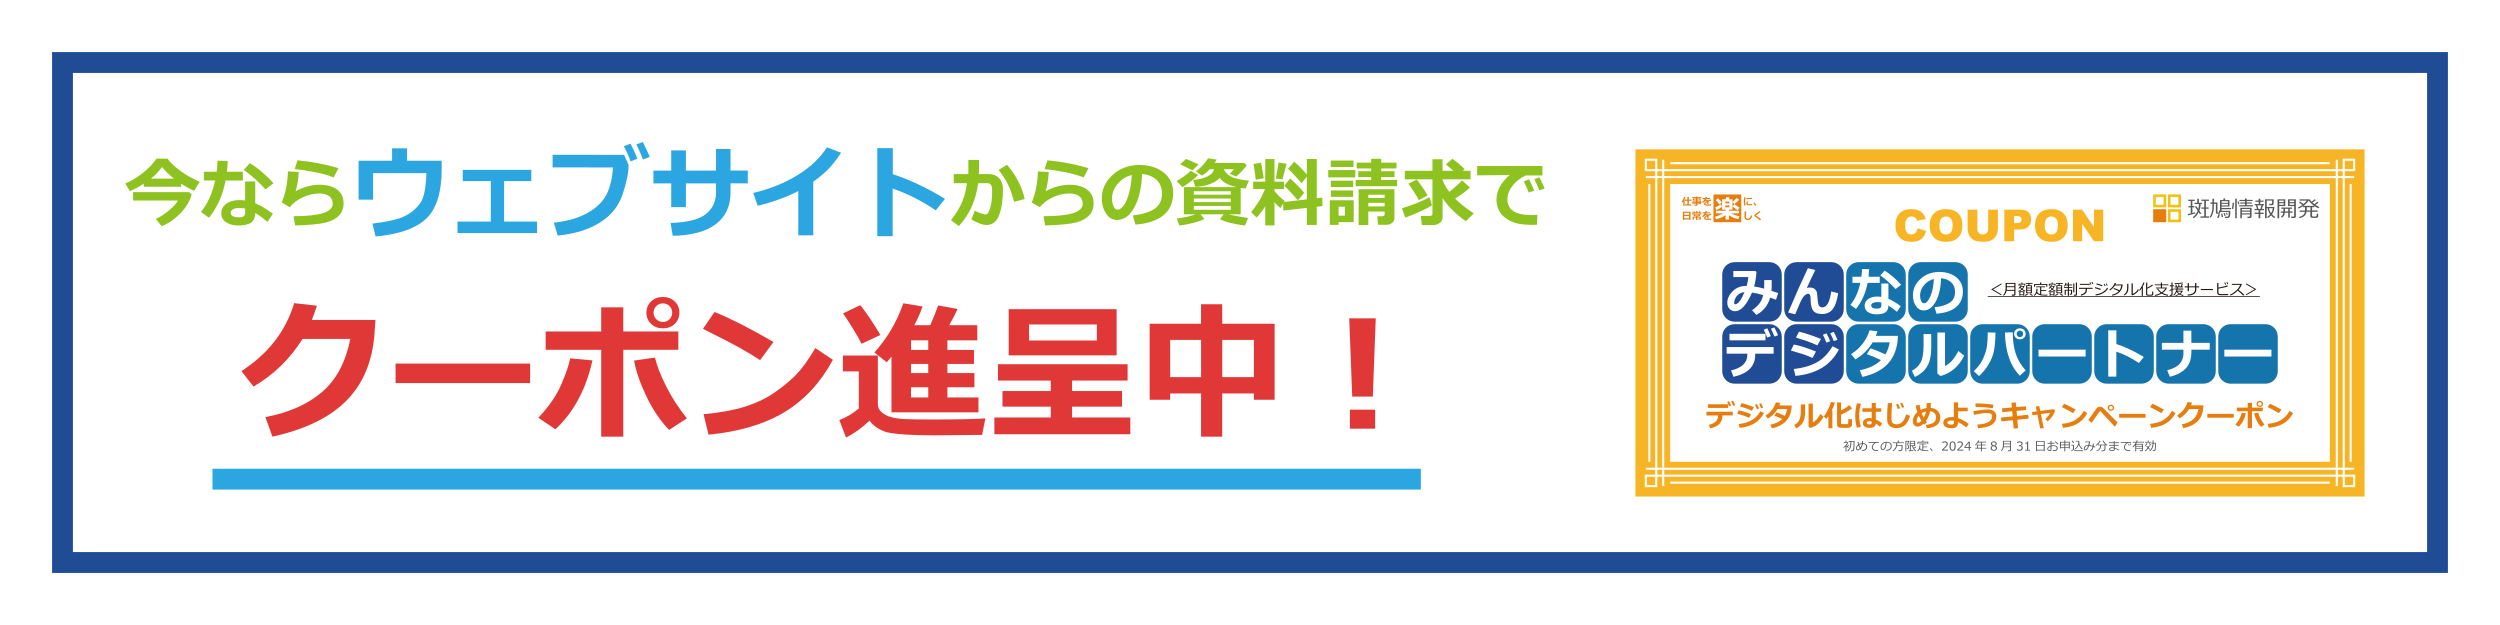 <?xml version="1.0" encoding="UTF-8"?>
<svg id="_レイヤー_1" data-name="レイヤー 1" xmlns="http://www.w3.org/2000/svg" xmlns:xlink="http://www.w3.org/1999/xlink" version="1.1" viewBox="0 0 1200 300">
  <defs>
    <style>
      .cls-1 {
        fill: #e67e0f;
      }

      .cls-1, .cls-2, .cls-3, .cls-4, .cls-5, .cls-6, .cls-7, .cls-8, .cls-9, .cls-10, .cls-11, .cls-12 {
        stroke-width: 0px;
      }

      .cls-2 {
        fill: #231815;
      }

      .cls-3 {
        fill: #2ca6e0;
      }

      .cls-13 {
        clip-path: url(#clippath);
      }

      .cls-4 {
        fill: #595757;
      }

      .cls-5, .cls-14, .cls-15 {
        fill: none;
      }

      .cls-6 {
        fill: #204b95;
      }

      .cls-7 {
        fill: #f2c116;
      }

      .cls-14 {
        stroke: #fff;
      }

      .cls-14, .cls-15 {
        stroke-miterlimit: 10;
      }

      .cls-16 {
        filter: url(#drop-shadow-1);
      }

      .cls-8 {
        fill: #8dc221;
      }

      .cls-9 {
        fill: #f7b525;
      }

      .cls-10 {
        fill: #1674ad;
      }

      .cls-15 {
        stroke: #2ca6e0;
        stroke-width: 10px;
      }

      .cls-11 {
        fill: #fff;
      }

      .cls-12 {
        fill: #e03837;
      }
    </style>
    <filter id="drop-shadow-1" filterUnits="userSpaceOnUse">
      <feOffset dx="5" dy="5"/>
      <feGaussianBlur result="blur" stdDeviation="3"/>
      <feFlood flood-color="#595757" flood-opacity=".75"/>
      <feComposite in2="blur" operator="in"/>
      <feComposite in="SourceGraphic"/>
    </filter>
    <clipPath id="clippath">
      <rect class="cls-5" x="780" y="66.67" width="350" height="166.67"/>
    </clipPath>
  </defs>
  <g class="cls-16">
    <g class="cls-13">
      <g>
        <rect class="cls-9" x="775" y="61.67" width="360" height="176.67"/>
        <rect class="cls-11" x="796.67" y="83.33" width="316.67" height="133.33"/>
        <g>
          <rect class="cls-5" x="831.19" y="95.19" width="10.48" height="6.48"/>
          <rect class="cls-5" x="801.67" y="95.19" width="15.43" height="6.48"/>
          <rect class="cls-5" x="801.67" y="88.33" width="15.43" height="6.48"/>
          <rect class="cls-5" x="831.19" y="88.33" width="10.48" height="6.48"/>
          <g>
            <rect class="cls-1" x="823.14" y="91.78" width="1.95" height=".82"/>
            <rect class="cls-1" x="823.14" y="93.6" width="1.95" height=".89"/>
            <path class="cls-1" d="M817.48,88.33v13.33h13.33v-13.33h-13.33ZM828.55,89.99l1.22.88c-.19.24-.55.6-1.06,1.08-.52.48-.92.81-1.2,1l-.89-1c.96-.81,1.6-1.46,1.93-1.95ZM819.6,90.13c.2.16.53.48.99.97.46.48.76.83.89,1.03l-1.1,1.03c-.16-.21-.46-.57-.9-1.07-.44-.5-.76-.83-.93-1l1.05-.96ZM819.83,93.81c.63-.35,1.06-.62,1.28-.81l.46,1.27c-.18.18-.58.45-1.18.8-.61.35-1.13.62-1.56.81l-.56-1.32c.41-.15.93-.4,1.56-.75ZM829.35,100.19c-1.63-.36-3.11-.98-4.44-1.87v2.06h-1.62v-2.07c-1.41.89-2.92,1.53-4.55,1.93l-.51-1.22c1.37-.36,2.67-.9,3.9-1.61h-3.49v-1.26h4.65v-.54h-1.66v-4.94h1.64c.13-.36.25-.73.37-1.11l1.57.24c-.06.14-.19.43-.4.87h1.78v4.94h-1.68v.54h4.77v1.26h-3.77c1.44.72,2.81,1.19,4.11,1.42l-.66,1.36ZM829.05,95.92s-.84-.63-2.4-1.79l.84-1.11c.72.46,1.56,1.02,2.52,1.7l-.96,1.2Z"/>
          </g>
          <g>
            <path class="cls-1" d="M803.62,93.78h-.64v-2.03c-.1.15-.22.31-.35.47l-.4-.34c.11-.13.3-.45.57-.95.27-.5.47-.99.6-1.48l.65.12c-.12.43-.3.86-.53,1.26h.1v2.96ZM806.78,93.66h-2.93v-.57h1.1v-1.72h-1.21v-.55h1.21v-1.31h.69v1.31h1.26v.55h-1.26v1.72h1.14v.57Z"/>
            <path class="cls-1" d="M811.47,92.99h-1.71v.33c0,.13-.06.24-.18.32-.12.08-.26.13-.44.13h-.73l-.05-.51h.56s.08-.01.11-.04c.03-.03.05-.06.05-.09v-.14h-1.7v-.39h1.7v-.23h-1.91v-.43h1.91v-.21h-1.65v-.38h1.65v-.22h-1.53v-.89h1.53v-.22h-1.85v-.42h1.85v-.22h.68v.22h1.95v.42h-1.95v.22h1.56v.89h-1.56v.22h1.71v.59h.3v.43h-.3v.62ZM809.08,90.57h-.94v.26h.94v-.26ZM810.72,90.83v-.26h-.96v.26h.96ZM810.83,91.94v-.21h-1.07v.21h1.07ZM809.76,92.6h1.07v-.23h-1.07v.23Z"/>
            <path class="cls-1" d="M815.11,92.95h-.67v-.93c-.56.28-.84.53-.84.77s.27.36.81.36h.26c.72,0,1.26-.03,1.61-.08l.03.59c-.44.04-.88.06-1.3.06-.82,0-1.37-.07-1.64-.21-.28-.14-.42-.35-.42-.65,0-.48.46-.95,1.37-1.41-.04-.05-.1-.08-.18-.08-.15,0-.33.05-.55.16-.22.11-.47.28-.75.52-.19.17-.33.29-.41.34l-.41-.44c.55-.41.96-.86,1.24-1.36h-1.01v-.56h1.25c.07-.19.12-.37.15-.54l.69.04c-.04.2-.09.36-.13.5h1.56v.56h-1.79c-.04.08-.12.21-.23.38.16-.05.31-.08.45-.08.32,0,.55.1.69.3.2-.09.64-.26,1.29-.52l.28.56c-.31.11-.77.27-1.39.5.02.12.02.24.02.38v.83Z"/>
          </g>
          <g>
            <path class="cls-1" d="M832.96,89.73c-.2.72-.3,1.33-.3,1.83,0,.68.09,1.34.26,1.97l-.65.15c-.17-.66-.26-1.3-.26-1.93,0-.67.09-1.37.28-2.11l.66.09ZM836.01,93.51c-.39.04-.72.05-.99.05-.69,0-1.16-.08-1.42-.24-.25-.16-.38-.39-.38-.68,0-.34.16-.68.48-1.01l.52.28c-.25.24-.38.47-.38.71,0,.11.07.2.2.27.13.07.41.1.82.1.21,0,.58-.02,1.11-.07l.02.6ZM835.96,90.55h-.2c-.21,0-.55,0-1.03,0-.48.01-.94.03-1.39.06v-.58c1.06-.05,1.8-.08,2.21-.08.16,0,.3,0,.41.01v.57Z"/>
            <path class="cls-1" d="M838.11,93.39l-.58.39c-.24-.39-.54-.78-.89-1.19l.51-.36c.37.4.69.79.95,1.17Z"/>
          </g>
          <g>
            <path class="cls-1" d="M805.74,100.33h-2.27v.22h-.69v-3.96h3.67v3.96h-.7v-.22ZM805.74,98.13v-.99h-2.27v.99h2.27ZM803.46,99.75h2.27v-1.07h-2.27v1.07Z"/>
            <path class="cls-1" d="M807.92,96.96l-.21-.47.61-.11.26.58h.54v-.65h.65v.65h.54l.3-.58.64.12-.28.46h.68v.95h-.55v-.49h-3.3v.49h-.55v-.95h.68ZM810.98,98.74h-1.21v.25h1.67v1c0,.12-.05.21-.15.29-.1.08-.21.12-.34.12h-.64l-.07-.55h.42c.09,0,.14-.04.14-.12v-.27h-1.03v1.16h-.68v-1.16h-.98v.94h-.66v-1.41h1.64v-.25h-1.17v-1.08h3.07v1.08ZM810.36,98.36v-.34h-1.84v.34h1.84Z"/>
            <path class="cls-1" d="M815.11,99.8h-.67v-.93c-.56.28-.84.53-.84.77s.27.36.81.36h.26c.72,0,1.26-.03,1.61-.08l.03.59c-.44.04-.88.06-1.3.06-.82,0-1.37-.07-1.64-.21-.28-.14-.42-.35-.42-.65,0-.48.46-.95,1.37-1.41-.04-.05-.1-.08-.18-.08-.15,0-.33.05-.55.16-.22.11-.47.28-.75.52-.19.17-.33.29-.41.34l-.41-.44c.55-.41.96-.86,1.24-1.36h-1.01v-.56h1.25c.07-.19.12-.37.15-.54l.69.04c-.04.2-.09.36-.13.5h1.56v.56h-1.79c-.04.08-.12.21-.23.38.16-.05.31-.08.45-.08.32,0,.55.1.69.3.2-.09.64-.26,1.29-.52l.28.56c-.31.11-.77.27-1.39.5.02.12.02.24.02.38v.83Z"/>
          </g>
          <g>
            <path class="cls-1" d="M836.11,98.57c-.2.72-.49,1.24-.85,1.55-.36.32-.83.48-1.4.48-.25,0-.46-.03-.64-.1s-.33-.15-.45-.26c-.12-.11-.21-.23-.27-.36-.06-.13-.1-.26-.12-.41-.02-.14-.03-.37-.03-.67,0-.33.03-1.11.1-2.32h.71c-.06,1.09-.1,1.84-.1,2.27,0,.35,0,.57.03.66.02.09.06.18.12.27.06.09.15.15.27.2.12.05.26.07.44.07.38,0,.7-.13.95-.39s.46-.67.61-1.23l.63.24Z"/>
            <path class="cls-1" d="M840.31,100.25l-.54.5-.68-.58c-.21-.18-.41-.33-.6-.47l-.54-.37c-.35-.24-.56-.4-.65-.47-.08-.07-.14-.15-.17-.22-.03-.07-.05-.16-.05-.25,0-.22.12-.4.36-.57.09-.06.27-.18.57-.38s.53-.37.71-.5c.18-.14.43-.35.77-.64l.56.44c-.45.38-1.06.82-1.83,1.33-.06.04-.14.09-.25.16-.11.07-.16.11-.17.11,0,0,0,.01,0,.03,0,.02,0,.03.01.03l.43.29c.54.36.95.64,1.23.85.28.2.57.44.86.7Z"/>
          </g>
        </g>
        <g>
          <g>
            <rect class="cls-1" x="1028.53" y="95.42" width="6.25" height="6.25"/>
            <path class="cls-7" d="M1035.62,95.42v6.25h6.25v-6.25h-6.25ZM1040.62,100.42h-3.75v-3.75h3.75v3.75Z"/>
            <path class="cls-7" d="M1028.53,88.33v6.25h6.25v-6.25h-6.25ZM1033.53,93.33h-3.75v-3.75h3.75v3.75Z"/>
            <path class="cls-7" d="M1035.62,88.33v6.25h6.25v-6.25h-6.25ZM1040.62,93.33h-3.75v-3.75h3.75v3.75Z"/>
          </g>
          <g>
            <path class="cls-4" d="M1045.3,98.39l-.19-.63c.52-.11,1-.22,1.44-.32v-2.88h-1.14v-.6h1.14v-2.5h-1.19v-.62h3.1v.62h-1.12v2.5h.94v.6h-.94v2.69c.44-.12.88-.25,1.34-.39l.1.59c-.52.19-1.68.5-3.48.94ZM1050.35,96.87c-.62,1.23-1.41,2.19-2.37,2.87l-.45-.45c1.12-.91,1.91-1.97,2.37-3.17-.45-.71-.89-1.34-1.31-1.89l.57-.35c.24.32.58.8,1.01,1.43.21-.73.32-1.52.34-2.36h-2.15v-.59h1.32v-1.94h.79v1.94h1.44v.59h-.6c-.02,1.13-.22,2.18-.59,3.15.39.59.68,1.05.87,1.39l-.63.38-.58-1ZM1051.22,99.51v-.64h1.82v-3.67h-1.33v-.62h1.33v-3.17h-1.39v-.6h3.62v.6h-1.44v3.17h1.31v.62h-1.31v3.67h1.57v.64h-4.19Z"/>
            <path class="cls-4" d="M1056.2,99.49l-.53-.39c.3-.44.55-.94.74-1.49.2-.56.34-1.17.43-1.82.09-.66.14-1.64.14-2.96h-.95v-.64h.95v-1.81h.75v1.81h1.64v4.53c0,.22.1.34.3.34h.18c.21,0,.32-.12.32-.37v-.73l.43.08v-5.02h1.52l.29-.83.82.13-.34.7h2.24v3.12h-3.79v.71h4.56v.57h-4.56v.75h4.2v1.47c0,.07-.02.25-.05.55-.03.29-.07.5-.12.63-.04.13-.12.26-.23.4-.11.14-.23.24-.36.31-.13.07-.28.11-.45.13-.17.02-.49.03-.97.03-.14,0-.26,0-.34,0l-.12-.65h.9c.23,0,.42-.05.57-.14.15-.1.25-.23.31-.39.06-.16.09-.4.09-.71v-1.07h-4.03c0,.27-.03.46-.09.57-.06.11-.15.19-.28.24-.13.05-.37.08-.72.08-.22,0-.41-.01-.55-.03-.14-.02-.26-.09-.34-.2-.09-.11-.13-.26-.13-.46v-4.1h-.92c-.01,1.91-.17,3.36-.47,4.37-.3,1.01-.66,1.77-1.07,2.29ZM1059.93,99.68l-.71-.2c.3-.58.51-1.16.65-1.74l.68.11c-.14.71-.35,1.32-.62,1.83ZM1061.43,99.29c-.08-.53-.18-1.1-.3-1.71l.58-.1c.13.54.25,1.11.36,1.69l-.64.11ZM1061.37,92.33h3.03v-.8h-3.03v.8ZM1064.4,92.84h-3.03v.78h3.03v-.78ZM1062.76,98.69l-.43-1.34.54-.13.45,1.32-.56.15ZM1063.87,98.18c-.05-.13-.18-.48-.4-1.03l.46-.12s.15.35.41,1.01l-.48.14Z"/>
            <path class="cls-4" d="M1067.33,92.34c-.01.44-.06.97-.14,1.6-.08.63-.16,1.09-.26,1.39l-.65-.13c.2-.74.33-1.72.38-2.92l.67.05ZM1068.64,99.76h-.74v-9.41h.74v9.41ZM1069.93,92.92l-.55.17-.39-1.36.55-.13.39,1.33ZM1076.4,94.08h-6.59v-.59h2.79v-.75h-2.3v-.56h2.3v-.68h-2.66v-.57h2.66v-.63h.81v.63h2.81v.57h-2.81v.68h2.47v.56h-2.47v.75h3v.59ZM1074.96,97.94h-3.85v1.83h-.76v-5.01h5.41v4.23c0,.19-.09.35-.26.49-.17.13-.36.2-.55.2h-1.12l-.09-.67h.83c.1,0,.2-.03.28-.1.08-.07.12-.14.12-.21v-.75ZM1074.96,96.06v-.75h-3.85v.75h3.85ZM1071.1,97.4h3.85v-.8h-3.85v.8Z"/>
            <path class="cls-4" d="M1079.13,99.77v-2.08h-1.92v-.6h1.92v-1.21h-1.93v-.59h1.13l-.48-1.73h-.59v-.6h1.89v-1.09h-1.59v-.58h1.59v-.89h.8v.89h1.58v.58h-1.58v1.09h1.77v.6h-.45l-.56,1.73h1.04v.59h-1.81v1.21h1.63v.6h-1.63v2.08h-.81ZM1079.02,95.29h1l.49-1.73h-1.96l.48,1.73ZM1082.23,99.74v-9.07h4.13v2.12c0,.2-.09.37-.27.51-.18.14-.39.21-.62.21h-1.18l-.11-.64h.94c.31,0,.47-.13.47-.38v-1.23h-2.57v3.08h3.69c-.02,1.28-.4,2.45-1.16,3.49.44.49.96.92,1.54,1.31l-.5.56c-.56-.4-1.06-.85-1.48-1.33-.51.57-1.03.99-1.55,1.28l-.35-.49c.51-.3,1-.74,1.47-1.32l-.02-.03c-.26-.33-.51-.74-.73-1.23-.22-.49-.38-1.04-.46-1.66h-.46v4.8h-.79ZM1085.1,97.28c.5-.78.77-1.56.81-2.35h-1.77c.11.83.43,1.62.96,2.35Z"/>
            <path class="cls-4" d="M1089.01,93.9v5.88h-.8v-9.11h3.72v3.23h-2.93ZM1089.01,92.03h2.16v-.79h-2.16v.79ZM1091.17,92.57h-2.16v.76h2.16v-.76ZM1090.27,99.51l-.41-.48c.63-.44,1.01-1.09,1.12-1.93h-1.23v-.6h1.28v-1.27h-.98v-.6h5.11v.6h-1.05v1.27h1.33v.6h-1.33v2.35h-.77v-2.35h-1.58c-.13,1.06-.63,1.86-1.48,2.41ZM1091.8,95.22v.94c0,.13,0,.24,0,.34h1.54v-1.27h-1.53ZM1096.07,99.67h-1.24l-.09-.7h1.01c.3,0,.45-.11.45-.34v-4.73h-2.98v-3.23h3.79v8.23c0,.22-.09.41-.26.56-.17.15-.4.22-.68.22ZM1093.98,92.03h2.21v-.79h-2.21v.79ZM1096.19,92.57h-2.21v.76h2.21v-.76Z"/>
            <path class="cls-4" d="M1098.8,99.73l-.22-.59c1.66-.39,2.59-1.21,2.77-2.47h-2.49v-.63h2.54c0-.09,0-.22,0-.39v-1.2h-.87v-.56c-.74.52-1.47.94-2.17,1.25l-.34-.53c.73-.33,1.43-.74,2.11-1.23-.33-.26-.85-.64-1.55-1.14l.45-.49c.78.53,1.33.92,1.65,1.17.7-.6,1.22-1.14,1.58-1.63h-3.43v-.6h4.82c.19.32.48.69.88,1.12.6-.39,1.11-.79,1.53-1.2l.54.44c-.4.34-.95.74-1.65,1.18.31.3.62.56.92.78.68-.5,1.16-.89,1.44-1.17l.55.47c-.36.31-.84.67-1.46,1.07.58.37,1.21.7,1.9,1l-.43.62c-.66-.28-1.33-.64-2-1.1v.54h-1.07v1.59h2.65v.63h-2.65v1.84c0,.17.06.29.19.36.13.07.41.1.84.1s.74-.03.87-.09c.13-.06.22-.16.28-.32.06-.15.08-.49.08-1.02l.68.07v1.13c0,.24-.07.43-.22.57-.14.14-.35.22-.62.25-.27.03-.61.05-1.02.05-.19,0-.49-.01-.9-.03-.41-.02-.68-.11-.81-.26-.13-.15-.2-.36-.2-.62v-2.04h-1.83c-.21,1.61-1.34,2.63-3.38,3.06ZM1100.63,93.83h5.17c-1.15-.81-2.01-1.66-2.6-2.57-.53.85-1.39,1.71-2.57,2.57ZM1102.24,94.44v1.31c0,.07,0,.16,0,.28h1.79v-1.59h-1.78Z"/>
          </g>
        </g>
        <g>
          <path class="cls-1" d="M826.71,194.4h-4.96v.41c0,1.48-.5,2.73-1.51,3.73-1.01,1-2.46,1.69-4.35,2.07l-.62-1.72c1.41-.29,2.49-.8,3.24-1.51s1.13-1.6,1.13-2.66v-.31h-5.56v-1.78h12.63v1.78ZM824.51,190.81h-9.68v-1.75h9.68v1.75ZM825.95,189.7l-.98.38c-.18-.58-.49-1.28-.92-2.12l.93-.39c.37.73.7,1.44.97,2.13ZM827.89,189.44l-.96.37c-.32-.8-.64-1.51-.94-2.12l.92-.35c.38.72.71,1.42.99,2.1Z"/>
          <path class="cls-1" d="M835.55,193.82l-.94,1.74c-1.02-.45-1.86-.78-2.52-1.01-.66-.23-1.76-.55-3.29-.99l.79-1.63c.96.2,1.83.42,2.62.67.79.25,1.9.65,3.34,1.21ZM841.72,193.28c-1.17,2.17-2.73,3.83-4.68,4.99-1.95,1.15-4.29,1.86-7.02,2.11l-.46-1.85c2.35-.24,4.37-.82,6.07-1.72s3.15-2.37,4.37-4.41l1.72.88ZM836.89,190.44l-.97,1.72c-.5-.23-1.02-.45-1.55-.67-.53-.22-.97-.38-1.3-.49l-2.89-.93.81-1.59c1.46.33,3.44.98,5.91,1.96ZM839.36,191.05l-1.01.39c-.37-.91-.68-1.62-.94-2.12l.97-.39c.39.74.71,1.44.98,2.12ZM841.32,190.65l-.98.37c-.32-.8-.64-1.51-.94-2.12l.94-.35c.35.68.68,1.38.98,2.1Z"/>
          <path class="cls-1" d="M855.02,189.61c-.02.81-.08,1.51-.18,2.1-.19,1.08-.5,2.08-.92,2.99s-1,1.76-1.73,2.54c-.74.78-1.67,1.46-2.8,2.04-1.13.58-2.44,1.03-3.91,1.36l-.69-1.79c2.41-.47,4.3-1.38,5.68-2.72-1.11-.55-2.37-1.08-3.78-1.6l.96-1.58c1.22.4,2.56.95,4.03,1.65.52-.88.91-1.96,1.14-3.26h-4.57c-1.15,1.92-2.7,3.45-4.67,4.6l-1.13-1.44c1.24-.77,2.29-1.71,3.14-2.84.85-1.13,1.46-2.31,1.83-3.55l2.12.27c-.19.57-.34.98-.44,1.23h5.93Z"/>
          <path class="cls-1" d="M861.45,192.7c0,2.16-.35,3.85-1.07,5.07-.72,1.22-1.83,2.19-3.32,2.88l-.81-1.68c1.01-.49,1.78-1.22,2.32-2.19.54-.97.81-2.44.81-4.41v-3.25h2.06v3.57ZM870.31,194.92c-.67,1.4-1.56,2.58-2.67,3.54-1.11.96-2.36,1.61-3.72,1.95l-.82-.67v-11h2.06v8.99c1.41-.69,2.6-2.04,3.55-4.04l1.6,1.25Z"/>
          <path class="cls-1" d="M874.54,200.58h-1.92v-5.8c-.26.39-.58.81-.96,1.27l-1.23-1.1c.4-.49.98-1.43,1.73-2.81.75-1.38,1.31-2.79,1.69-4.21l1.93.34c-.39,1.35-.9,2.6-1.54,3.75h.3v8.56ZM883.98,198.74c0,.41-.13.75-.4,1.03-.27.27-.59.44-.96.51-.37.07-1.07.1-2.11.1-1.35,0-2.2-.04-2.57-.11-.37-.08-.65-.24-.85-.5-.2-.26-.3-.61-.3-1.04v-10.56h1.9v3.89c1.89-1.04,3.21-1.9,3.95-2.58l1.38,1.5c-1.24.99-3.02,2.02-5.33,3.1v4.04c0,.22.08.35.25.41.16.05.69.08,1.57.08.08,0,.46-.01,1.14-.04.25,0,.4-.12.45-.33.05-.21.1-.94.15-2.19l1.72.27v2.44Z"/>
          <path class="cls-1" d="M888.26,188.83c-.57,2.04-.85,3.81-.85,5.31,0,1.96.26,3.89.79,5.79l-1.94.39c-.51-1.94-.76-3.84-.76-5.7s.27-3.93.81-6.07l1.94.27ZM898.49,198.26l-1.12,1.58c-.68-.63-1.34-1.14-1.99-1.54-.05.68-.29,1.2-.73,1.55-.44.35-1.25.53-2.44.53-.86,0-1.58-.21-2.17-.62-.59-.42-.88-.98-.88-1.69s.3-1.29.89-1.74c.59-.45,1.29-.67,2.1-.67.36,0,.78.03,1.27.08v-3.08h-4.47v-1.71h4.47v-2.5h1.97v2.5h2.57v1.71h-2.57v3.67c1,.43,2.03,1.07,3.09,1.94ZM893.43,197.87v-.48c-.36-.14-.79-.21-1.27-.21-.3,0-.57.07-.8.22-.24.15-.35.34-.35.58s.12.43.37.56c.24.14.53.2.85.2.81,0,1.21-.29,1.21-.88Z"/>
          <path class="cls-1" d="M911.81,194.57c-.59,2.08-1.42,3.59-2.48,4.54-1.07.95-2.43,1.42-4.08,1.42-.87,0-1.64-.16-2.29-.48-.66-.32-1.13-.71-1.44-1.17-.3-.46-.49-.93-.57-1.41-.08-.48-.12-1.3-.12-2.47,0-1.93.11-4.1.32-6.49h2.07c-.22,2.67-.32,4.88-.32,6.63,0,.63.01,1.14.04,1.53.02.39.12.73.29,1.04.17.31.44.55.8.71.36.17.81.25,1.35.25,2.18,0,3.69-1.59,4.55-4.77l1.88.67ZM907.04,190.94l-1.02.38c-.19-.48-.5-1.18-.93-2.12l.98-.38c.37.7.69,1.4.97,2.12ZM909.03,190.4l-.99.37c-.33-.83-.64-1.53-.94-2.12l.94-.35c.38.72.71,1.42.99,2.1Z"/>
          <path class="cls-1" d="M919.94,197.7l-1.34,1.12-.34-.42c-1.01.92-1.95,1.38-2.82,1.38-.67,0-1.21-.25-1.64-.74s-.64-1.09-.64-1.81c0-1.74.71-3.21,2.14-4.42-.31-.97-.57-2-.77-3.09l1.88-.48c.15.97.32,1.81.52,2.52.89-.45,1.82-.74,2.8-.89.04-.6.05-1.4.05-2.4h2.05c0,.87-.03,1.64-.1,2.31,1.37.11,2.48.59,3.34,1.43.86.84,1.28,1.91,1.28,3.21,0,1.47-.53,2.65-1.59,3.53-1.06.89-2.7,1.43-4.92,1.62l-.41-1.61c1.81-.24,3.08-.65,3.8-1.24s1.08-1.37,1.08-2.36c0-.82-.26-1.5-.78-2.04-.52-.54-1.21-.85-2.05-.93-.4,1.85-1.06,3.41-1.99,4.67.17.23.32.44.48.64ZM917.26,197c-.34-.55-.76-1.39-1.25-2.52-.66.78-.99,1.69-.99,2.74,0,.2.06.38.17.53.11.16.26.23.43.23.47,0,1.01-.33,1.63-.99ZM917.4,193.33c.3.77.63,1.46.99,2.09.51-.84.88-1.8,1.12-2.89-.78.16-1.48.43-2.1.8Z"/>
          <path class="cls-1" d="M940.04,198.49l-1.21,1.66c-1.41-1.12-2.74-1.96-3.99-2.51,0,1.02-.23,1.76-.7,2.21-.47.45-1.25.68-2.36.68-1.26,0-2.24-.22-2.95-.67s-1.06-1.09-1.06-1.95.39-1.53,1.17-2.02c.78-.49,1.72-.73,2.85-.73.33,0,.68.02,1.06.07v-7.12h2.03v2.58h4.62v1.71h-4.62v3.29c1.62.53,3.35,1.46,5.16,2.8ZM932.89,196.96c-.39-.07-.75-.11-1.1-.11-.55,0-1.04.09-1.46.26-.42.17-.63.42-.63.73s.17.54.52.71c.35.17.78.25,1.28.25.57,0,.95-.08,1.13-.25.18-.17.27-.41.27-.72v-.87Z"/>
          <path class="cls-1" d="M944.46,200.49l-.35-1.72c2.29-.1,4.05-.48,5.26-1.14,1.21-.66,1.82-1.59,1.82-2.78,0-.52-.19-.93-.58-1.21-.39-.28-.9-.43-1.54-.43-.44,0-.92.02-1.44.07-.52.05-.97.1-1.37.16-.4.06-1.66.28-3.8.67l-.17-1.78,2.87-.44c.84-.13,1.58-.22,2.23-.27s1.22-.08,1.72-.08c1.27,0,2.28.29,3.02.86.74.57,1.11,1.39,1.11,2.46,0,1.75-.77,3.11-2.3,4.07-1.54.96-3.7,1.48-6.49,1.58ZM951.91,189.27l-.43,1.75c-.84-.2-2.03-.37-3.57-.49s-2.84-.19-3.91-.19c-.27,0-.53,0-.76.01v-1.72c1.47,0,2.82.04,4.09.13,1.27.09,2.79.25,4.59.5Z"/>
          <path class="cls-1" d="M968.73,195.92l-5.41.56.36,4.06-2.12.17-.34-4.01-5.56.57-.19-1.84,5.59-.57-.21-2.45-4.76.43-.13-1.84,4.74-.41-.19-2.26,2.09-.18.2,2.26,4.61-.4.17,1.81-4.62.41.21,2.42,5.39-.58.19,1.86Z"/>
          <path class="cls-1" d="M976.01,200.49l-1.72.19-1.34-6.69-2.36.33-.24-1.56,2.3-.3-.47-2.35,1.68-.18.47,2.31,6.33-.84.83.66c-.66,2-1.87,3.71-3.62,5.15l-1.17-1.07c1.01-.82,1.84-1.83,2.48-3.02l-4.54.63,1.36,6.73Z"/>
          <path class="cls-1" d="M991.31,191.62l-1.26,1.71c-.68-.44-1.28-.8-1.81-1.1s-1.71-.91-3.57-1.85l1.09-1.58c1.44.57,3.29,1.51,5.55,2.82ZM996.9,193.31c-1.17,2.15-2.69,3.8-4.57,4.93-1.88,1.13-4.26,1.83-7.13,2.12l-.47-1.93c1.57-.14,2.88-.38,3.93-.72,1.05-.33,1.96-.78,2.75-1.32.79-.54,1.46-1.1,2.01-1.66s1.16-1.4,1.82-2.52l1.65,1.1Z"/>
          <path class="cls-1" d="M1011.41,197.78l-1.25,2.06c-1.53-1.69-2.76-3.01-3.69-3.97-.93-.96-1.57-1.65-1.93-2.06-.36-.41-.82-.92-1.39-1.53-.02,0-.05-.01-.08-.01-.03,0-.06,0-.08.01-.02,0-.2.25-.55.74-.35.48-.79,1.11-1.32,1.89l-2.15,3.09-1.54-1.43c2.33-3.38,3.69-5.28,4.06-5.7.37-.42.87-.63,1.5-.63.25,0,.49.04.72.11.23.08.43.18.6.3.17.13.57.51,1.21,1.16l2.27,2.31c.81.79,2.02,2.01,3.63,3.65ZM1009.78,190.73c0,.43-.15.78-.44,1.06s-.66.42-1.11.42-.82-.14-1.11-.42-.44-.63-.44-1.06.15-.78.44-1.06.66-.42,1.11-.42.82.14,1.11.42.44.63.44,1.06ZM1008.85,190.11c-.17-.17-.38-.25-.62-.25s-.46.08-.62.25c-.17.17-.25.38-.25.62s.08.45.25.62c.17.17.38.25.62.25s.46-.08.62-.25c.17-.17.25-.38.25-.62s-.08-.45-.25-.62Z"/>
          <path class="cls-1" d="M1024.86,195.49h-12.66v-1.83h12.66v1.83Z"/>
          <path class="cls-1" d="M1033.65,191.62l-1.26,1.71c-.68-.44-1.28-.8-1.81-1.1s-1.71-.91-3.57-1.85l1.09-1.58c1.44.57,3.29,1.51,5.55,2.82ZM1039.24,193.31c-1.17,2.15-2.69,3.8-4.57,4.93-1.88,1.13-4.26,1.83-7.13,2.12l-.47-1.93c1.57-.14,2.88-.38,3.93-.72,1.05-.33,1.96-.78,2.75-1.32.79-.54,1.46-1.1,2.01-1.66s1.16-1.4,1.82-2.52l1.65,1.1Z"/>
          <path class="cls-1" d="M1052.65,189.55l-.1,1.32c-.19,2.58-1.06,4.66-2.6,6.25s-3.88,2.73-6.99,3.42l-.66-1.84c2.21-.42,3.99-1.21,5.34-2.37s2.23-2.82,2.65-4.98h-4.49c-1.18,1.87-2.71,3.37-4.61,4.48l-1.14-1.45c2.51-1.61,4.17-3.74,4.97-6.39l2.14.24c-.17.52-.33.97-.48,1.34h5.99Z"/>
          <path class="cls-1" d="M1067.2,195.49h-12.66v-1.83h12.66v1.83Z"/>
          <path class="cls-1" d="M1073.06,193.36c-.61,2.73-1.77,4.89-3.49,6.48l-1.6-1.08c1-1.07,1.72-2.12,2.17-3.16.45-1.04.72-1.85.82-2.42l2.09.19ZM1075.96,200.53h-2.07v-8.17h-5.23v-1.72h5.23v-2.27h2.07v2.27h5.18v1.72h-5.18v8.17ZM1081.95,198.81l-1.68,1.09c-.82-.85-1.53-1.9-2.13-3.15s-.99-2.38-1.16-3.37l1.96-.28c.16.72.5,1.6,1.03,2.66.52,1.05,1.18,2.08,1.98,3.06ZM1081.24,188.87c0,.43-.15.78-.44,1.06s-.66.42-1.11.42-.82-.14-1.11-.42-.44-.63-.44-1.06.15-.78.44-1.06.66-.42,1.11-.42.82.14,1.11.42.44.63.44,1.06ZM1080.31,188.25c-.17-.17-.38-.25-.62-.25s-.46.08-.62.25c-.17.17-.25.38-.25.62s.08.45.25.62c.17.17.38.25.62.25s.46-.08.62-.25c.17-.17.25-.38.25-.62s-.08-.45-.25-.62Z"/>
          <path class="cls-1" d="M1090.09,191.62l-1.26,1.71c-.68-.44-1.28-.8-1.81-1.1s-1.71-.91-3.57-1.85l1.09-1.58c1.44.57,3.29,1.51,5.55,2.82ZM1095.68,193.31c-1.17,2.15-2.69,3.8-4.57,4.93-1.88,1.13-4.26,1.83-7.13,2.12l-.47-1.93c1.57-.14,2.88-.38,3.93-.72,1.05-.33,1.96-.78,2.75-1.32.79-.54,1.46-1.1,2.01-1.66s1.16-1.4,1.82-2.52l1.65,1.1Z"/>
        </g>
        <line class="cls-14" x1="785" y1="80" x2="1125" y2="80"/>
        <line class="cls-14" x1="793.33" y1="228.33" x2="793.33" y2="71.67"/>
        <line class="cls-14" x1="785" y1="220" x2="1125" y2="220"/>
        <line class="cls-14" x1="1116.67" y1="228.33" x2="1116.67" y2="71.67"/>
        <polygon class="cls-14" points="785 223.33 785 228.33 790 228.33 790 71.67 785 71.67 785 76.67 1125 76.67 1125 71.67 1120 71.67 1120 228.33 1125 228.33 1125 223.33 785 223.33"/>
        <line class="cls-14" x1="796.67" y1="73.33" x2="1113.33" y2="73.33"/>
        <line class="cls-14" x1="796.67" y1="226.67" x2="1113.33" y2="226.67"/>
        <line class="cls-14" x1="786.67" y1="216.67" x2="786.67" y2="83.33"/>
        <line class="cls-14" x1="1123.33" y1="216.67" x2="1123.33" y2="83.33"/>
        <g>
          <g>
            <path class="cls-2" d="M955.68,131.55l-4.05,2.36,4.04,2.37v.52l-4.86-2.85v-.08l4.88-2.84v.52Z"/>
            <path class="cls-2" d="M961.81,136.94h-1.11l-.06-.52h.92c.2,0,.29-.09.29-.28v-1.56h-3.7c-.16.9-.61,1.69-1.34,2.37l-.34-.31c.35-.33.64-.75.87-1.26.23-.52.34-1.21.34-2.08v-2.5h4.74v5.53c0,.17-.07.32-.2.43s-.28.17-.44.17ZM961.87,134.14v-1.3h-3.59v.38c0,.37-.01.67-.04.92h3.63ZM961.87,132.42v-1.18h-3.59v1.18h3.59Z"/>
            <path class="cls-2" d="M966.17,136.71h-1.42v.27h-.47v-2.1c-.15.07-.28.13-.38.17l-.19-.33c.6-.24,1.1-.54,1.52-.89-.24-.24-.43-.5-.57-.78-.19.25-.38.45-.57.61l-.25-.25c.56-.6.92-1.16,1.08-1.69l.45.09c-.04.13-.11.28-.2.45h1.38l.17.16c-.17.51-.47.97-.88,1.39.4.32.87.57,1.39.73l-.22.38c-.55-.19-1.04-.47-1.48-.83-.34.28-.75.54-1.23.76h2.36v2.09h-.49v-.24ZM966.7,132.14v-.56h-2.37v.63h-.41v-1.01h1.35v-.58h.5v.58h1.36v.94h-.43ZM964.75,136.32h1.42v-1.07h-1.42v1.07ZM965.52,133.54c.29-.32.5-.63.62-.95h-1.17l-.06.1c.14.3.34.58.61.85ZM967.08,137.01l-.21-.35c.48-.19.93-.46,1.34-.81l.32.35c-.43.35-.91.62-1.45.81ZM967.54,135.75v-3.83h.97l.22-.69h-1.36v-.41h3.27v.41h-1.38l-.28.69h1.35v3.83h-2.79ZM968.06,133.06h1.75v-.74h-1.75v.74ZM968.06,134.14h1.75v-.71h-1.75v.71ZM969.8,134.53h-1.75v.81h1.75v-.81ZM970.5,137.02c-.35-.14-.79-.42-1.3-.84l.31-.33c.3.27.73.52,1.28.77l-.29.41Z"/>
            <path class="cls-2" d="M972.88,135.23c.3.44.73.75,1.3.94l.07.02v-3.3h-1.94v-.43h4.39v.43h-1.89v1.32h2.31v.42h-2.31v1.7c.43.08,1.04.12,1.82.12.23,0,.63,0,1.2-.02l-.12.46h-.6c-.77,0-1.34-.01-1.69-.04-.36-.02-.7-.07-1.03-.14-.33-.07-.65-.19-.96-.36-.31-.17-.56-.37-.75-.59-.27.53-.68.95-1.23,1.26l-.28-.36c.33-.2.58-.44.77-.72.19-.28.33-.58.41-.9.08-.32.12-.75.12-1.31v-.12h.54c0,.7-.05,1.24-.15,1.62ZM977.19,132.6v-.82h-5.34v.86h-.51v-1.3h2.92v-.79h.57v.79h2.89v1.26h-.53Z"/>
            <path class="cls-2" d="M980.69,136.71h-1.42v.27h-.47v-2.1c-.15.07-.28.13-.38.17l-.19-.33c.6-.24,1.1-.54,1.52-.89-.24-.24-.43-.5-.57-.78-.19.25-.38.45-.57.61l-.25-.25c.56-.6.92-1.16,1.08-1.69l.45.09c-.04.13-.11.28-.2.45h1.38l.17.16c-.17.51-.47.97-.88,1.39.4.32.87.57,1.39.73l-.22.38c-.55-.19-1.04-.47-1.48-.83-.34.28-.75.54-1.23.76h2.36v2.09h-.49v-.24ZM981.21,132.14v-.56h-2.37v.63h-.41v-1.01h1.35v-.58h.5v.58h1.36v.94h-.43ZM979.27,136.32h1.42v-1.07h-1.42v1.07ZM980.04,133.54c.29-.32.5-.63.62-.95h-1.17l-.06.1c.14.3.34.58.61.85ZM981.6,137.01l-.21-.35c.48-.19.93-.46,1.34-.81l.32.35c-.43.35-.91.62-1.45.81ZM982.05,135.75v-3.83h.97l.22-.69h-1.36v-.41h3.27v.41h-1.38l-.28.69h1.35v3.83h-2.79ZM982.57,133.06h1.75v-.74h-1.75v.74ZM982.57,134.14h1.75v-.71h-1.75v.71ZM984.32,134.53h-1.75v.81h1.75v-.81ZM985.02,137.02c-.35-.14-.79-.42-1.3-.84l.31-.33c.3.27.73.52,1.28.77l-.29.41Z"/>
            <path class="cls-2" d="M989.01,136.43h-.53l-.06-.44h.38c.08,0,.15-.02.21-.07.05-.05.08-.1.08-.16v-1.27h-1v2.54h-.55v-2.54h-.96v2.01h-.54v-2.41h1.5v-.86h-1.77v-.41h1.77v-.83h-1.04c-.15.27-.28.47-.39.61l-.42-.19c.33-.44.58-.98.77-1.62l.5.08c-.05.21-.14.45-.26.71h.84v-.93h.55v.93h1.56v.41h-1.56v.83h1.66v.41h-1.66v.86h1.52v1.81c0,.16-.06.29-.18.38-.12.1-.26.14-.42.14ZM990.16,135.33v-4.29h.52v4.29h-.52ZM991.35,136.95h-.92l-.08-.49h.78c.08,0,.15-.03.21-.08s.08-.12.08-.19v-5.56h.54v5.81c0,.15-.06.28-.18.37s-.26.14-.42.14Z"/>
            <path class="cls-2" d="M996.74,133.9c0,.6-.1,1.09-.29,1.46-.2.37-.51.69-.93.95-.43.26-.97.46-1.63.6l-.19-.5c.74-.16,1.33-.42,1.76-.79.43-.36.65-.89.65-1.59v-.37h-3.18v-.52h6.52v.52h-2.71v.24ZM998.08,131.73h-4.74v-.49h4.74v.49ZM998.85,131.46l-.41.18c-.17-.38-.34-.72-.51-.99l.38-.17c.21.33.39.65.54.98ZM999.82,131.25l-.4.17c-.16-.36-.33-.69-.51-.98l.37-.17c.18.28.36.61.54.99Z"/>
            <path class="cls-2" d="M1003.48,133.69l-.29.51c-.73-.32-1.65-.62-2.76-.9l.22-.46c.8.15,1.74.43,2.83.85ZM1006.9,133.39c-.55.96-1.34,1.74-2.38,2.34-1.04.6-2.23.96-3.58,1.09l-.15-.52c.8-.1,1.52-.25,2.14-.47.62-.21,1.15-.46,1.57-.75.42-.29.77-.56,1.03-.82s.55-.63.85-1.11l.51.26ZM1004.22,131.93l-.3.5c-.59-.28-1.51-.6-2.75-.95l.24-.43c.33.07.78.18,1.33.35.55.17,1.05.35,1.48.53ZM1005.67,132.19l-.41.18c-.17-.39-.34-.72-.51-.99l.39-.17c.2.31.38.64.54.99ZM1006.7,131.98l-.41.17c-.16-.38-.33-.7-.51-.98l.37-.17c.19.3.37.62.55.99Z"/>
            <path class="cls-2" d="M1010.66,130.86c-.08.24-.17.47-.27.69h3.48c-.02.35-.04.59-.07.74-.08.44-.19.85-.35,1.24-.15.38-.35.75-.6,1.11-.25.35-.56.68-.94.99s-.82.57-1.32.79c-.5.22-1.06.39-1.67.52l-.17-.49c1.39-.26,2.48-.82,3.27-1.67-.71-.38-1.56-.75-2.55-1.1l.28-.42c.72.22,1.6.58,2.64,1.07.45-.64.72-1.4.83-2.3h-3.07c-.3.52-.66.98-1.09,1.4-.43.42-.85.75-1.27.99l-.31-.39c.64-.41,1.19-.91,1.64-1.51s.78-1.18.96-1.74l.59.08Z"/>
            <path class="cls-2" d="M1016.63,132.88c0,.56-.03,1.01-.08,1.36-.05.35-.16.69-.34,1.03-.18.34-.4.64-.66.92-.27.28-.55.5-.86.66l-.26-.45c.3-.18.57-.42.82-.72.25-.3.44-.65.58-1.06.13-.41.2-1.03.2-1.87v-1.5h.6v1.61ZM1021.67,134.14c-.3.65-.77,1.21-1.4,1.69s-1.26.8-1.87.97l-.26-.24v-5.52h.6v5c.39-.12.81-.36,1.27-.72s.87-.86,1.22-1.5l.44.31Z"/>
            <path class="cls-2" d="M1023.03,137.04v-3.76c-.25.42-.55.83-.92,1.23l-.35-.29c.41-.48.81-1.07,1.2-1.77s.67-1.31.82-1.84l.58.12c-.3.8-.63,1.48-.98,2.03h.2v4.28h-.56ZM1025.12,130.64h.56v2.42c1.14-.59,1.93-1.08,2.36-1.46l.43.39c-.32.24-.78.53-1.36.86-.58.33-1.06.57-1.43.73v2.54c0,.07.01.13.04.18.03.05.07.09.12.11.05.03.17.04.34.05s.39.01.66.01c.4,0,.65,0,.74-.02.09-.02.17-.05.23-.09s.11-.1.14-.16c.03-.06.06-.18.07-.38s.03-.49.03-.88l.52.05v1.24c0,.18-.07.34-.2.46-.13.12-.33.2-.58.22s-.56.03-.93.03c-.23,0-.47,0-.71-.02-.24-.01-.42-.02-.52-.03-.1,0-.2-.04-.27-.1-.08-.06-.14-.14-.18-.23-.04-.09-.06-.19-.06-.32v-5.62Z"/>
            <path class="cls-2" d="M1032.58,135.93c-.98.57-2.01.94-3.1,1.1l-.17-.43c.96-.17,1.89-.5,2.79-.99-.71-.53-1.28-1.17-1.71-1.93l.46-.2c.42.74,1,1.35,1.73,1.84.89-.59,1.47-1.22,1.75-1.88h-4.49v-.43h2.36v-1.07h-2.91v-.44h2.91v-.9h.58v.9h3.04v.44h-3.04v1.07h2.16l.16.16c-.36.92-1.04,1.74-2.03,2.44.25.14.5.26.72.35s.51.19.86.29c.35.1.72.18,1.12.25l-.25.49c-1.11-.2-2.1-.55-2.95-1.06Z"/>
            <path class="cls-2" d="M1036.44,134.67l-.13-.46c.24-.06.56-.16.97-.3v-1.51h-.79v-.44h.79v-1.38h.55v1.38h.67v.44h-.67v1.31c.21-.08.4-.16.58-.23l.09.41c-.13.07-.36.16-.67.28v2.32c0,.34-.19.51-.57.51h-.71l-.07-.47h.54c.18,0,.27-.07.27-.22v-1.93c-.31.11-.59.21-.84.28ZM1039.82,135.12c-.37.79-.83,1.39-1.36,1.8l-.28-.3c.75-.69,1.26-1.57,1.52-2.65h-.96v-.46h1.04c.03-.19.05-.38.05-.57h-1v-.43h.61l-.28-.89.45-.11.31,1h.8l-.29-.97.46-.09.32,1.06h.51c.25-.5.42-.9.52-1.2l.52.16c-.11.23-.29.58-.54,1.04h.62v.43h-2.48c0,.19-.03.38-.06.57h2.72v.46h-2.81c-.04.18-.09.36-.16.54h2.58l.15.16c-.3.61-.7,1.1-1.21,1.47.45.22.96.38,1.53.48l-.25.42c-.63-.14-1.19-.35-1.68-.64-.55.31-1.16.53-1.84.65l-.13-.37c.63-.13,1.16-.31,1.57-.54-.42-.31-.74-.65-.97-1.03ZM1038.85,131.36l-.06-.42c1.64-.03,2.93-.15,3.87-.35l.16.44c-1.11.19-2.43.3-3.97.33ZM1041.17,135.9c.41-.3.71-.63.89-.97h-1.85c.24.37.56.7.96.97Z"/>
            <path class="cls-2" d="M1045.69,134.73h-.62v-1.79h-1.4v-.51h1.4v-1.5h.62v1.5h2.94v-1.6h.62v1.6h1.34v.51h-1.34v.86c0,1.98-1.37,3.01-4.1,3.1l-.12-.53c1.32-.05,2.25-.3,2.79-.76.54-.46.81-1.06.81-1.81v-.87h-2.94v1.79Z"/>
            <path class="cls-2" d="M1057.24,134.24h-5.86v-.52h5.86v.52Z"/>
            <path class="cls-2" d="M1064.56,136.71h-3.64c-.27,0-.51-.02-.71-.07-.21-.05-.38-.12-.52-.22s-.25-.23-.33-.38c-.08-.16-.11-.41-.11-.77v-4.43h.6v2.21c2-.37,3.4-.74,4.22-1.13l.3.54c-.39.17-1.07.38-2.03.6-.96.23-1.79.39-2.49.48v1.68c0,.26.03.45.08.57.05.12.18.22.37.28.19.06.45.09.77.09h3.48v.55ZM1063.57,131.51l-.41.18c-.17-.39-.34-.72-.51-1l.39-.17c.2.31.38.64.54.99ZM1064.6,131.29l-.41.17c-.16-.37-.33-.69-.51-.98l.37-.17c.2.3.38.63.55.99Z"/>
            <path class="cls-2" d="M1072.29,136.53l-.5.39c-.65-.67-1.53-1.47-2.65-2.42-1.17,1.13-2.34,1.93-3.5,2.39l-.27-.45c.97-.4,1.94-1.03,2.91-1.89.97-.86,1.64-1.8,2.03-2.82h-4.04v-.49h4.68l.15.13c-.33,1-.86,1.92-1.59,2.74.72.56,1.66,1.37,2.8,2.42Z"/>
            <path class="cls-2" d="M1078,133.91l-4.87,2.85v-.52l4.04-2.37-4.06-2.36v-.51l4.88,2.84v.08Z"/>
            <path class="cls-2" d="M949.11,137.5v-.36h130.62v.36h-130.62Z"/>
          </g>
          <g>
            <g>
              <path class="cls-6" d="M827.86,138.41c-.32.76-.47,1.38-.47,1.86,0,.52.16.78.47.78,1.37,0,2.87-1.94,4.49-5.81-1.11.08-2.05.44-2.84,1.08-.78.64-1.33,1.33-1.65,2.09Z"/>
              <path class="cls-6" d="M844.29,120.83h-16.67c-3.29,0-5.95,2.66-5.95,5.95v16.67c0,3.29,2.66,5.95,5.95,5.95h16.67c3.29,0,5.95-2.66,5.95-5.95v-16.67c0-3.29-2.66-5.95-5.95-5.95ZM847.47,138.89l-2.79-1.05c-1.03,3.72-3.24,6.49-6.61,8.32l-2.09-2.24c1.62-1.13,2.83-2.26,3.63-3.38.8-1.12,1.37-2.41,1.7-3.86-1.94-.61-3.73-1.02-5.35-1.23-2.58,5.96-5.3,8.94-8.18,8.94-1.07,0-1.96-.39-2.65-1.18-.69-.78-1.03-1.75-1.03-2.89,0-1.96.85-3.8,2.56-5.51,1.71-1.71,3.89-2.57,6.55-2.57h.2c.34-1.22.62-2.63.82-4.23h-7.23v-2.93h10.61l.48.53c-.11,2.26-.48,4.56-1.12,6.91,1.44.2,3.03.54,4.8,1.02.04-.6.06-1.48.06-2.63,0-.45,0-.94-.01-1.46h3.58v2.09c.02,1.16-.02,2.17-.1,3.05l3.22,1.07-1.03,3.21Z"/>
            </g>
            <path class="cls-6" d="M874.05,120.83h-16.67c-3.29,0-5.95,2.66-5.95,5.95v16.67c0,3.29,2.66,5.95,5.95,5.95h16.67c3.29,0,5.95-2.66,5.95-5.95v-16.67c0-3.29-2.66-5.95-5.95-5.95ZM874.62,143.52c-1.26,1.48-2.94,2.21-5.04,2.21-1.81,0-3.15-.43-4-1.3-.86-.87-1.34-2.48-1.46-4.85l-.07-1.75c-.02-.57-.13-1.02-.31-1.35-.18-.32-.43-.49-.74-.49-.58,0-1.23.33-1.94,1-.71.66-1.53,2.14-2.47,4.42-.66,1.49-1.3,2.97-1.91,4.44l-3.38-.84,5.18-11.95c.34-.82,1.78-3.92,4.29-9.31l3.58.82c-1.7,3.49-3.06,6.39-4.07,8.69.45-.16.9-.25,1.35-.25,1.89,0,3.06.82,3.53,2.47l.44,4.43c.09.89.31,1.56.66,1.99.35.43.84.65,1.45.65,2.17,0,3.59-2.55,4.27-7.65l3.35.81c-.56,3.72-1.47,6.31-2.73,7.79Z"/>
            <g>
              <path class="cls-10" d="M903.81,120.83h-16.67c-3.29,0-5.95,2.66-5.95,5.95v16.67c0,3.29,2.66,5.95,5.95,5.95h16.67c3.29,0,5.95-2.66,5.95-5.95v-16.67c0-3.29-2.66-5.95-5.95-5.95ZM885.89,143.29l-2.69-1.94c2.23-2.74,3.82-6.27,4.76-10.58h-3.79v-2.94h4.31c.16-1.17.25-2.41.28-3.72l3.43.11c-.06,1.31-.15,2.51-.28,3.61h5.36v2.94h-5.81c-.89,4.78-2.75,8.96-5.57,12.53ZM905.54,144.66c-1.64-1.36-3.01-2.35-4.11-2.97,0,1.42-.44,2.47-1.33,3.16s-2.35,1.03-4.38,1.03c-1.64,0-3-.36-4.08-1.08s-1.62-1.72-1.62-3c0-1.37.57-2.45,1.72-3.25,1.15-.8,2.55-1.2,4.21-1.2.75,0,1.45.05,2.09.14v-6.39h3.4v7.31c1.57.64,3.55,1.81,5.93,3.52l-1.82,2.73ZM904.84,133.74c-.84-1.01-2.03-2.2-3.56-3.57-1.53-1.37-2.78-2.35-3.75-2.94l2.07-2.29c1.15.62,2.5,1.61,4.07,2.95s2.85,2.61,3.87,3.81l-2.69,2.04Z"/>
              <path class="cls-10" d="M893.99,140.42c-.55.28-.82.67-.82,1.18,0,1.03.96,1.55,2.87,1.55,1.33,0,1.99-.48,1.99-1.44v-1.5c-.66-.14-1.35-.21-2.09-.21s-1.4.14-1.95.42Z"/>
            </g>
            <g>
              <path class="cls-10" d="M918.57,131.84c-1.29,1.5-1.94,3.16-1.94,4.97,0,.94.16,1.8.48,2.58s.77,1.18,1.34,1.18c1.16,0,2.21-1.12,3.15-3.37.94-2.25,1.5-5,1.67-8.27-1.85.43-3.41,1.4-4.71,2.9Z"/>
              <path class="cls-10" d="M933.57,120.83h-16.67c-3.29,0-5.95,2.66-5.95,5.95v16.67c0,3.29,2.66,5.95,5.95,5.95h16.67c3.29,0,5.95-2.66,5.95-5.95v-16.67c0-3.29-2.66-5.95-5.95-5.95ZM933.94,142.4c-2.15,1.8-5.29,2.85-9.42,3.17l-.91-3.08c3.26-.36,5.7-1.11,7.35-2.25,1.64-1.14,2.46-2.84,2.46-5.11,0-1.89-.59-3.41-1.77-4.56s-2.82-1.81-4.91-2.01c-.17,4.59-1.03,8.32-2.58,11.17-1.55,2.85-3.49,4.28-5.84,4.28-1.53,0-2.76-.72-3.7-2.16-.94-1.44-1.41-3.09-1.41-4.94v-.31c0-2.84,1.14-5.35,3.43-7.54,2.28-2.19,5.17-3.36,8.64-3.53h.5c3.32,0,6.05.84,8.19,2.53,2.14,1.69,3.21,3.98,3.21,6.87,0,3.17-1.08,5.66-3.23,7.46Z"/>
            </g>
            <path class="cls-6" d="M844.29,150.6h-16.67c-3.29,0-5.95,2.66-5.95,5.95v16.67c0,3.29,2.66,5.95,5.95,5.95h16.67c3.29,0,5.95-2.66,5.95-5.95v-16.67c0-3.29-2.66-5.95-5.95-5.95ZM843.27,152.56c.66,1.3,1.24,2.57,1.73,3.8l-1.76.68c-.32-1.03-.87-2.29-1.64-3.78l1.66-.7ZM825.15,155.23h17.29v3.13h-17.29v-3.13ZM846.35,164.76h-8.86v.73c.01,2.65-.89,4.87-2.69,6.66-1.8,1.79-4.4,3.02-7.78,3.7l-1.11-3.08c2.51-.52,4.44-1.43,5.79-2.7,1.35-1.28,2.02-2.86,2.02-4.76v-.55h-9.93v-3.17h22.55v3.17ZM846.74,156.56c-.57-1.44-1.14-2.69-1.69-3.78l1.64-.63c.67,1.29,1.26,2.54,1.77,3.75l-1.72.65Z"/>
            <path class="cls-6" d="M874.05,150.6h-16.67c-3.29,0-5.95,2.66-5.95,5.95v16.67c0,3.29,2.66,5.95,5.95,5.95h16.67c3.29,0,5.95-2.66,5.95-5.95v-16.67c0-3.29-2.66-5.95-5.95-5.95ZM875.22,154.32c.62,1.21,1.21,2.46,1.76,3.75l-1.76.65c-.57-1.44-1.14-2.69-1.69-3.78l1.69-.63ZM871.74,155c.69,1.32,1.27,2.58,1.75,3.78l-1.8.69c-.66-1.63-1.22-2.89-1.69-3.78l1.73-.69ZM858.51,154.2c2.62.58,6.14,1.75,10.56,3.49l-1.73,3.08c-.89-.4-1.82-.8-2.77-1.19-.95-.39-1.73-.68-2.33-.87l-5.17-1.66,1.44-2.84ZM856.04,160.36c1.71.35,3.27.75,4.68,1.2,1.41.45,3.39,1.17,5.96,2.16l-1.67,3.1c-1.82-.8-3.32-1.39-4.5-1.8-1.18-.4-3.14-.99-5.88-1.76l1.4-2.9ZM869.35,171.67c-3.48,2.06-7.66,3.31-12.54,3.76l-.81-3.3c4.2-.43,7.81-1.46,10.83-3.06,3.02-1.61,5.62-4.23,7.79-7.87l3.08,1.56c-2.08,3.88-4.87,6.85-8.35,8.91Z"/>
            <path class="cls-10" d="M903.81,150.6h-16.67c-3.29,0-5.95,2.66-5.95,5.95v16.67c0,3.29,2.66,5.95,5.95,5.95h16.67c3.29,0,5.95-2.66,5.95-5.95v-16.67c0-3.29-2.66-5.95-5.95-5.95ZM905.67,159.97c-.34,1.93-.89,3.71-1.64,5.34-.75,1.63-1.78,3.14-3.09,4.53s-2.98,2.6-5,3.64c-2.02,1.03-4.35,1.85-6.99,2.44l-1.23-3.2c4.31-.84,7.69-2.46,10.14-4.86-1.98-.98-4.23-1.93-6.75-2.85l1.71-2.82c2.18.71,4.58,1.69,7.2,2.94.94-1.57,1.62-3.51,2.04-5.82h-8.17c-2.05,3.43-4.83,6.17-8.33,8.22l-2.02-2.57c2.21-1.37,4.08-3.06,5.6-5.08,1.52-2.02,2.61-4.13,3.27-6.34l3.78.48c-.34,1.02-.61,1.75-.79,2.2h10.59c-.03,1.45-.14,2.7-.32,3.75Z"/>
            <path class="cls-10" d="M933.57,150.6h-16.67c-3.29,0-5.95,2.66-5.95,5.95v16.67c0,3.29,2.66,5.95,5.95,5.95h16.67c3.29,0,5.95-2.66,5.95-5.95v-16.67c0-3.29-2.66-5.95-5.95-5.95ZM921.99,161.73c.02,3.86-.62,6.88-1.91,9.06-1.29,2.19-3.26,3.9-5.93,5.15l-1.44-3c1.8-.88,3.18-2.18,4.15-3.91.97-1.73,1.45-4.35,1.45-7.88v-5.8h3.68v6.37ZM933.05,172.01c-1.99,1.72-4.21,2.88-6.65,3.48l-1.46-1.21v-19.65h3.68v16.06c2.52-1.24,4.63-3.65,6.35-7.22l2.85,2.23c-1.19,2.49-2.78,4.6-4.77,6.32Z"/>
            <g>
              <path class="cls-10" d="M963.33,150.6h-16.67c-3.29,0-5.95,2.66-5.95,5.95v16.67c0,3.29,2.66,5.95,5.95,5.95h16.67c3.29,0,5.95-2.66,5.95-5.95v-16.67c0-3.29-2.66-5.95-5.95-5.95ZM952.03,163.7c-.46,2.14-1.3,4.21-2.52,6.23-1.22,2.01-2.75,3.87-4.58,5.58l-2.5-2.36c1.52-1.45,2.69-2.87,3.52-4.26.83-1.39,1.55-3.03,2.17-4.92.62-1.89.96-5.03,1.02-9.42l3.7.11c-.07,3.9-.34,6.91-.81,9.05ZM964.52,175.36c-1.86-1.94-3.3-4.08-4.32-6.42-1.02-2.35-1.74-4.75-2.16-7.2-.42-2.46-.63-4.56-.63-6.31v-.84s3.73-.07,3.73-.07v.41c0,3.41.43,6.56,1.29,9.44.86,2.88,2.48,5.69,4.87,8.43l-2.77,2.57ZM966.53,157.13c-.52.5-1.19.74-1.98.74s-1.46-.25-1.98-.74c-.52-.5-.79-1.13-.79-1.89s.26-1.39.79-1.89c.52-.5,1.19-.74,1.98-.74s1.46.25,1.98.74c.52.5.79,1.13.79,1.89s-.26,1.39-.79,1.89Z"/>
              <path class="cls-10" d="M964.55,153.68c-.44,0-.81.15-1.11.46-.3.3-.45.67-.45,1.11s.15.8.45,1.11c.3.3.67.46,1.11.46s.81-.15,1.11-.46c.3-.3.45-.67.45-1.11s-.15-.8-.45-1.11c-.3-.3-.67-.46-1.11-.46Z"/>
            </g>
            <path class="cls-10" d="M993.1,150.6h-16.67c-3.29,0-5.95,2.66-5.95,5.95v16.67c0,3.29,2.66,5.95,5.95,5.95h16.67c3.29,0,5.95-2.66,5.95-5.95v-16.67c0-3.29-2.66-5.95-5.95-5.95ZM996.09,166.12h-22.6v-3.27h22.6v3.27Z"/>
            <path class="cls-10" d="M1022.86,150.6h-16.67c-3.29,0-5.95,2.66-5.95,5.95v16.67c0,3.29,2.66,5.95,5.95,5.95h16.67c3.29,0,5.95-2.66,5.95-5.95v-16.67c0-3.29-2.66-5.95-5.95-5.95ZM1021.7,169.26c-3.49-2.37-7.12-4.2-10.86-5.49v12h-3.88v-22.2h3.91v6.57c4.15,1.34,8.53,3.4,13.15,6.2l-2.33,2.92Z"/>
            <path class="cls-10" d="M1052.62,150.6h-16.67c-3.29,0-5.95,2.66-5.95,5.95v16.67c0,3.29,2.66,5.95,5.95,5.95h16.67c3.29,0,5.95-2.66,5.95-5.95v-16.67c0-3.29-2.66-5.95-5.95-5.95ZM1055.67,162.84h-8.82v1.21c0,3.25-.87,5.82-2.61,7.71-1.74,1.89-4.31,3.25-7.7,4.09l-1.28-3.13c2.81-.69,4.8-1.73,6-3.13,1.19-1.39,1.79-3,1.79-4.81v-1.94h-10.34v-3.27h10.34v-5.84h3.8v5.84h8.82v3.27Z"/>
            <path class="cls-10" d="M1082.38,150.6h-16.67c-3.29,0-5.95,2.66-5.95,5.95v16.67c0,3.29,2.66,5.95,5.95,5.95h16.67c3.29,0,5.95-2.66,5.95-5.95v-16.67c0-3.29-2.66-5.95-5.95-5.95ZM1085.29,166.12h-22.6v-3.27h22.6v3.27Z"/>
          </g>
        </g>
        <g>
          <path class="cls-9" d="M915.45,104.59l4.1,1.24c-.28,1.15-.71,2.11-1.3,2.88-.59.77-1.33,1.35-2.21,1.75-.88.39-2,.59-3.35.59-1.65,0-2.99-.24-4.04-.72-1.04-.48-1.94-1.32-2.7-2.52-.76-1.21-1.14-2.75-1.14-4.63,0-2.51.67-4.43,2-5.78,1.33-1.35,3.22-2.02,5.66-2.02,1.91,0,3.41.39,4.5,1.16,1.09.77,1.9,1.96,2.43,3.56l-4.13.92c-.15-.46-.3-.8-.46-1.01-.26-.36-.58-.63-.96-.83s-.8-.29-1.27-.29c-1.06,0-1.87.43-2.44,1.28-.43.63-.64,1.63-.64,2.98,0,1.68.25,2.83.76,3.45.51.62,1.23.93,2.15.93s1.57-.25,2.03-.75c.46-.5.79-1.23,1-2.19Z"/>
          <path class="cls-9" d="M921.24,103.23c0-2.47.69-4.4,2.07-5.78,1.38-1.38,3.3-2.07,5.76-2.07s4.46.68,5.83,2.03c1.36,1.35,2.05,3.25,2.05,5.69,0,1.77-.3,3.22-.89,4.36s-1.46,2.02-2.58,2.65c-1.13.63-2.53.95-4.21.95s-3.12-.27-4.24-.82-2.03-1.41-2.72-2.58-1.04-2.65-1.04-4.42ZM925.92,103.25c0,1.53.28,2.63.85,3.3.57.67,1.34,1,2.32,1s1.79-.33,2.34-.98.83-1.83.83-3.52c0-1.43-.29-2.47-.86-3.13-.58-.66-1.36-.99-2.34-.99s-1.7.33-2.27,1c-.57.67-.86,1.77-.86,3.32Z"/>
          <path class="cls-9" d="M949.32,95.64h4.67v9.03c0,.9-.14,1.74-.42,2.54-.28.8-.72,1.49-1.31,2.09-.6.6-1.22,1.01-1.88,1.25-.91.34-2,.51-3.28.51-.74,0-1.54-.05-2.41-.15-.87-.1-1.6-.31-2.19-.61-.59-.31-1.12-.74-1.61-1.31-.49-.56-.82-1.15-1-1.75-.29-.96-.43-1.82-.43-2.56v-9.03h4.67v9.24c0,.83.23,1.47.69,1.94.46.46,1.09.7,1.91.7s1.44-.23,1.9-.69.69-1.11.69-1.95v-9.24Z"/>
          <path class="cls-9" d="M957.07,95.64h7.78c1.7,0,2.96.4,3.81,1.21.84.81,1.27,1.95,1.27,3.44s-.46,2.73-1.38,3.59-2.32,1.29-4.21,1.29h-2.56v5.62h-4.7v-15.15ZM961.78,102.1h1.15c.9,0,1.54-.16,1.9-.47s.55-.71.55-1.2-.16-.88-.48-1.21c-.32-.33-.91-.5-1.79-.5h-1.33v3.38Z"/>
          <path class="cls-9" d="M971.79,103.23c0-2.47.69-4.4,2.07-5.78,1.38-1.38,3.3-2.07,5.76-2.07s4.46.68,5.83,2.03,2.05,3.25,2.05,5.69c0,1.77-.3,3.22-.89,4.36-.6,1.13-1.46,2.02-2.58,2.65-1.13.63-2.53.95-4.21.95s-3.12-.27-4.24-.82c-1.12-.54-2.03-1.41-2.72-2.58s-1.04-2.65-1.04-4.42ZM976.47,103.25c0,1.53.28,2.63.85,3.3.57.67,1.34,1,2.32,1s1.79-.33,2.34-.98c.55-.65.83-1.83.83-3.52,0-1.43-.29-2.47-.86-3.13-.58-.66-1.36-.99-2.34-.99s-1.7.33-2.27,1c-.57.67-.86,1.77-.86,3.32Z"/>
          <path class="cls-9" d="M990.04,95.64h4.37l5.71,8.38v-8.38h4.41v15.15h-4.41l-5.67-8.32v8.32h-4.4v-15.15Z"/>
        </g>
        <g>
          <path class="cls-4" d="M880.87,211.65v-2.35c-.28.26-.57.48-.89.68l-.18-.3c.41-.27.79-.6,1.13-.99.34-.39.58-.77.7-1.13h-1.58v-.34h.81v-.8h.41v.8h.85l.1.14c-.24.56-.55,1.05-.92,1.49.1.09.21.18.36.29.25-.25.45-.49.61-.7l.29.19c-.16.21-.37.44-.63.7l.44.32-.24.33c-.32-.25-.6-.48-.83-.69v2.37h-.43ZM881.98,211.63l-.27-.28c.63-.58,1.04-1.19,1.22-1.82.18-.63.27-1.44.27-2.41v-.08h-.83v-.35h2.8v.08c0,.77,0,1.44-.01,2s-.04,1.05-.08,1.48c-.04.42-.1.71-.17.87-.07.15-.17.27-.3.34-.13.08-.3.12-.5.12h-.68l-.05-.38h.58c.16,0,.29-.03.38-.1.09-.06.17-.19.22-.38s.09-.56.12-1.09c.02-.54.04-1.23.04-2.09v-.5h-1.07c0,.75-.03,1.33-.09,1.73-.06.4-.16.78-.3,1.13-.14.35-.31.67-.52.96-.21.29-.46.54-.74.77Z"/>
          <path class="cls-4" d="M888.51,210.52l-.33.28c-.06-.08-.13-.17-.21-.28-.44.44-.87.67-1.27.67-.24,0-.44-.09-.59-.27s-.23-.4-.23-.67c0-.34.09-.68.27-1s.42-.6.74-.84c-.12-.37-.22-.77-.3-1.2l.44-.11c.06.33.14.69.25,1.06.44-.24.94-.39,1.48-.45.04-.36.05-.69.05-1h.47c0,.38-.03.71-.05.97.58,0,1.06.18,1.44.52s.57.77.57,1.31c0,.59-.22,1.06-.67,1.41-.45.34-1.05.54-1.82.59l-.11-.38c1.42-.14,2.13-.69,2.13-1.65,0-.42-.15-.77-.45-1.03-.3-.26-.68-.39-1.14-.39-.13.81-.44,1.52-.91,2.13.07.1.15.21.25.33ZM887.73,210.17c-.29-.44-.52-.9-.71-1.38-.18.16-.32.32-.43.49-.11.17-.19.33-.22.49s-.06.33-.06.52c0,.12.04.24.14.33.09.1.2.15.32.15.27,0,.59-.2.96-.61ZM887.38,208.52c.17.45.38.88.64,1.29.36-.51.59-1.08.69-1.73-.51.06-.95.21-1.33.44Z"/>
          <path class="cls-4" d="M896.88,207.55h-1.44c-.35.15-.69.42-1.02.82-.33.4-.5.81-.5,1.24,0,.33.09.61.26.83.18.22.41.38.71.49.29.1.69.15,1.17.15.11,0,.23,0,.34,0l-.03.42h-.01c-.35,0-.65,0-.88-.02-.23-.01-.48-.06-.74-.14-.26-.08-.49-.21-.68-.37-.2-.17-.34-.36-.44-.58-.1-.22-.14-.46-.14-.74,0-.38.12-.77.35-1.14s.54-.7.93-.96h-2.88v-.38h5v.39Z"/>
          <path class="cls-4" d="M900.45,211.41l-.11-.39c.62-.06,1.14-.23,1.58-.54s.66-.75.66-1.36c0-.54-.18-.95-.53-1.24-.35-.29-.85-.45-1.48-.46-.02,1.03-.21,1.89-.55,2.58-.35.69-.79,1.03-1.31,1.03-.33,0-.58-.14-.77-.41-.19-.28-.28-.61-.28-1.01,0-.66.28-1.25.85-1.77s1.24-.79,2.01-.79c.73,0,1.33.18,1.8.55s.71.86.71,1.49c0,.72-.24,1.27-.71,1.65-.48.38-1.1.6-1.87.67ZM900.12,207.45c-.55.08-1.03.34-1.43.75-.4.42-.6.89-.6,1.42,0,.28.06.52.18.71.12.19.28.29.49.29.36,0,.67-.33.94-1s.41-1.39.43-2.17Z"/>
          <path class="cls-4" d="M905.56,208.96c-.21,1.18-.85,2.05-1.93,2.63l-.23-.3c.34-.2.62-.41.83-.64s.39-.46.51-.7c.12-.23.2-.44.26-.63s.1-.37.13-.55c.03-.18.05-.53.07-1.07h-1.62v-.36h2.36v-.88h.47v.88h2.48v.36h-3.21c0,.37-.02.67-.05.91h2.59v.75c0,.33-.01.61-.04.86-.02.25-.06.46-.11.63s-.12.3-.2.4c-.09.1-.19.17-.31.21-.12.04-.22.07-.3.07-.08,0-.28,0-.6,0h-.38l-.06-.4h.75c.35,0,.56-.14.65-.42.09-.28.13-.7.13-1.26v-.5h-2.18Z"/>
          <path class="cls-4" d="M910.82,208.28c.08.09.19.26.33.5.11.25.16.51.16.75h0c0,.15-.01.29-.04.41-.03.12-.06.22-.11.31s-.11.16-.18.21c-.07.05-.15.09-.23.11-.08.02-.2.03-.36.03h-.14l-.07-.37c.14,0,.26,0,.35,0,.1,0,.17-.03.22-.08.05-.05.09-.13.11-.22s.04-.21.04-.35c0-.41-.15-.81-.46-1.19h0s0-.03,0-.05c0-.03,0-.04,0-.05.06-.16.14-.4.24-.72.1-.32.15-.52.15-.59h-.81v4.71h-.41v-5.06h1.67l.09.11c-.05.21-.14.51-.26.88-.12.37-.21.6-.26.7ZM911.21,211.62l-.09-.36c.13-.01.33-.03.59-.06v-4.58h2.57v2.49h-1.1c.09.28.23.57.4.87.34-.2.64-.42.92-.64l.3.3c-.24.17-.59.38-1.03.63.29.41.64.77,1.04,1.08l-.31.29c-.83-.64-1.41-1.48-1.74-2.53h-.6v2.04c.57-.08,1.01-.15,1.3-.22l.02.34c-.58.15-1.33.27-2.26.36ZM912.14,207.67h1.69v-.74h-1.69v.74ZM913.83,207.99h-1.69v.78h1.69v-.78Z"/>
          <path class="cls-4" d="M916.64,210.18c.25.36.6.61,1.05.76l.05.02v-2.67h-1.57v-.35h3.55v.35h-1.53v1.07h1.87v.34h-1.87v1.38c.35.06.84.09,1.48.09.18,0,.51,0,.97-.01l-.1.37h-.48c-.62,0-1.08,0-1.37-.03-.29-.02-.57-.06-.83-.11-.27-.06-.53-.15-.78-.29s-.45-.3-.61-.48c-.22.43-.55.77-.99,1.02l-.23-.29c.26-.16.47-.36.63-.58.15-.23.26-.47.33-.73.07-.26.1-.61.1-1.06v-.1h.44c0,.57-.04,1-.12,1.31ZM920.13,208.06v-.66h-4.33v.7h-.41v-1.06h2.37v-.64h.46v.64h2.34v1.02h-.43Z"/>
          <path class="cls-4" d="M922.66,211.32l-.39.25c-.25-.41-.55-.82-.89-1.22l.34-.24c.42.5.74.9.95,1.21Z"/>
          <path class="cls-4" d="M930.1,211.29h-2.89v-.56c.31-.26.65-.57,1.03-.92.38-.35.67-.66.85-.92.19-.27.28-.53.28-.8,0-.24-.08-.42-.23-.55-.16-.13-.37-.2-.64-.2-.39,0-.78.12-1.16.37h-.03v-.56c.39-.18.79-.28,1.2-.28.44,0,.78.11,1.03.32.25.21.38.5.38.87,0,.2-.03.38-.1.56s-.16.35-.3.52c-.14.17-.3.35-.49.54s-.62.57-1.31,1.15h2.37v.46Z"/>
          <path class="cls-4" d="M932.26,211.38c-.51,0-.88-.18-1.12-.54-.24-.36-.36-.93-.36-1.7s.12-1.34.36-1.71.61-.55,1.12-.55.88.18,1.12.55c.24.37.36.93.36,1.7s-.12,1.34-.36,1.71-.61.55-1.12.55ZM932.26,207.31c-.33,0-.56.13-.71.39-.15.26-.22.73-.22,1.42s.07,1.16.22,1.42c.15.26.38.39.71.39s.56-.13.71-.39c.15-.26.22-.74.22-1.42s-.07-1.15-.22-1.41c-.14-.26-.38-.4-.71-.4Z"/>
          <path class="cls-4" d="M937.4,211.29h-2.89v-.56c.31-.26.65-.57,1.03-.92.38-.35.67-.66.85-.92.19-.27.28-.53.28-.8,0-.24-.08-.42-.23-.55-.16-.13-.37-.2-.64-.2-.39,0-.78.12-1.16.37h-.03v-.56c.39-.18.79-.28,1.2-.28.44,0,.78.11,1.03.32.25.21.38.5.38.87,0,.2-.03.38-.1.56-.06.18-.16.35-.3.52-.14.17-.3.35-.49.54s-.62.57-1.31,1.15h2.37v.46Z"/>
          <path class="cls-4" d="M941.15,210.04h-.63v1.25h-.52v-1.25h-2.08v-.6l2.1-2.48h.49v2.66h.63v.42ZM940,209.62v-2.02l-1.72,2.02h1.72Z"/>
          <path class="cls-4" d="M943.14,210.33v-.36h.78v-1.54h1.92v-1.03h-1.33c-.38.58-.79,1.04-1.23,1.37l-.27-.26c.7-.59,1.2-1.3,1.5-2.12l.45.08c-.08.21-.16.4-.24.56h3.62v.36h-2.05v1.03h1.82v.35h-1.82v1.19h2.19v.36h-2.19v1.32h-.45v-1.32h-2.7ZM944.36,209.96h1.49v-1.19h-1.49v1.19Z"/>
          <path class="cls-4" d="M951.32,208.99v-.03c-.46-.25-.69-.57-.69-.97,0-.33.13-.6.4-.81.26-.21.6-.32,1.01-.32s.76.1,1.02.3c.26.2.38.46.38.79,0,.21-.06.41-.19.59s-.3.33-.53.43v.04c.56.24.83.6.83,1.07,0,.37-.14.68-.43.93s-.65.37-1.08.37c-.46,0-.83-.12-1.11-.35s-.41-.55-.41-.93c0-.5.27-.87.8-1.11ZM951.67,209.1c-.4.23-.61.55-.61.96,0,.28.09.5.28.67.18.17.42.26.7.26s.53-.08.7-.23c.17-.15.26-.36.26-.62,0-.18-.04-.32-.12-.43-.08-.11-.19-.2-.34-.27-.15-.08-.44-.19-.87-.35ZM952.91,207.96c0-.21-.08-.38-.24-.51-.16-.13-.37-.2-.64-.2s-.46.06-.62.18c-.16.12-.24.29-.24.49,0,.22.1.4.3.55s.5.28.91.4c.35-.23.53-.53.53-.92Z"/>
          <path class="cls-4" d="M959.74,211.57h-.9l-.05-.42h.75c.16,0,.24-.08.24-.22v-1.26h-3c-.13.73-.49,1.37-1.08,1.92l-.28-.25c.28-.26.52-.61.7-1.02s.28-.98.28-1.68v-2.03h3.84v4.48c0,.14-.05.26-.16.35-.11.09-.22.14-.35.14ZM959.78,209.3v-1.05h-2.91v.31c0,.3-.01.55-.04.74h2.94ZM959.78,207.91v-.96h-2.91v.96h2.91Z"/>
          <path class="cls-4" d="M963.12,211.11v-.58h.05c.39.26.79.38,1.21.38.31,0,.55-.08.74-.25.18-.17.28-.4.28-.69,0-.28-.08-.48-.24-.61-.16-.13-.42-.2-.78-.2h-.25v-.44h.2c.31,0,.55-.07.73-.2.18-.13.26-.32.26-.56,0-.2-.08-.36-.23-.47-.15-.11-.37-.17-.64-.17-.39,0-.77.12-1.16.38h-.03v-.57c.39-.18.79-.27,1.2-.27.45,0,.79.09,1.04.28s.37.44.37.76c0,.23-.08.44-.24.63-.16.18-.37.3-.61.35v.05c.63.11.94.48.94,1.09,0,.4-.14.72-.43.98-.29.25-.66.38-1.12.38s-.86-.09-1.27-.27Z"/>
          <path class="cls-4" d="M969.4,211.29h-2.3v-.4h.9v-2.97h-.9v-.35c.35,0,.6-.05.75-.15s.24-.25.26-.47h.41v3.94h.88v.4Z"/>
          <path class="cls-4" d="M976,211.25h-3.28v.29h-.44v-4.8h4.17v4.8h-.45v-.29ZM976,208.74v-1.65h-3.28v1.65h3.28ZM972.71,210.88h3.28v-1.8h-3.28v1.8Z"/>
          <path class="cls-4" d="M980.24,211.32l.11-.35c.23.09.48.13.73.13.36,0,.64-.08.84-.25.2-.17.31-.4.31-.71,0-.34-.14-.6-.41-.77-.28-.18-.66-.26-1.15-.26-.33,0-.65.04-.96.11v1.72c0,.37-.28.55-.83.55-.32,0-.6-.09-.84-.28s-.36-.43-.36-.72c0-.32.15-.62.45-.9.3-.28.68-.49,1.13-.64v-.99h-1.43v-.38h1.42v-.93h.47v.89h1.5v.38h-1.5v.91c.31-.07.63-.1.95-.1.57,0,1.06.12,1.45.37s.59.59.59,1.02-.14.78-.41,1.02c-.27.25-.64.37-1.11.37-.39,0-.7-.06-.93-.18ZM979.26,209.35c-.33.13-.61.29-.83.5s-.34.41-.34.62.08.36.25.46c.16.11.35.16.55.16.25,0,.37-.09.37-.26v-1.48ZM983.03,208.1l-.37.26c-.38-.46-.84-.89-1.41-1.28l.3-.27c.24.15.5.35.79.6.29.25.52.48.68.68Z"/>
          <path class="cls-4" d="M988.04,210.06h-1.7v1.59h-.46v-1.59h-1.65v.24h-.44v-3.24h2.09v-.67h.46v.67h2.15v3.24h-.45v-.24ZM985.89,208.38v-.96h-1.65v.96h1.65ZM984.24,209.71h1.65v-.99h-1.65v.99ZM986.34,207.41v.96h1.7v-.96h-1.7ZM986.34,209.71h1.7v-.99h-1.7v.99Z"/>
          <path class="cls-4" d="M994.79,211.53c-.62,0-1.41,0-2.37,0-.64,0-1.12-.05-1.45-.16-.33-.11-.56-.27-.69-.5-.32.33-.63.56-.94.71l-.16-.38c.11-.05.25-.13.44-.25.19-.12.32-.22.4-.3v-1.76h-.76v-.36h1.21v1.84c0,.18.06.33.19.44.13.11.27.19.45.23.17.04.33.07.48.09.15.02.58.03,1.3.03.93,0,1.58-.01,1.98-.04l-.08.4ZM990.16,207.7c-.17-.3-.4-.63-.69-.99l.37-.23c.31.38.55.7.73.97l-.4.25ZM992.83,208.43c-.12.45-.33.87-.64,1.27-.31.4-.67.72-1.09.96l-.22-.29c.43-.26.77-.58,1.03-.97.25-.39.44-.78.54-1.18.11-.4.16-.69.16-.87v-.4h-1.26v-.34h1.67c0,.41.03.81.06,1.21.03.4.19.85.48,1.33s.65.9,1.08,1.22l-.3.32c-.31-.23-.61-.56-.9-.98s-.5-.86-.62-1.29Z"/>
          <path class="cls-4" d="M1000.73,209.39l-.14.42c-.26-.1-.49-.19-.71-.26-.1.46-.26.85-.48,1.17-.22.32-.53.6-.92.84l-.26-.3c.68-.46,1.09-1.08,1.24-1.86-.6-.19-1.17-.31-1.69-.37-.54,1.43-1.13,2.15-1.79,2.15-.21,0-.39-.08-.53-.24-.14-.16-.21-.35-.21-.57,0-.25.07-.5.21-.77.14-.27.36-.5.67-.7s.65-.29,1.04-.3c.09,0,.18,0,.27,0,.14-.44.24-.88.29-1.31h-1.82v-.36h2.25l.09.09c-.07.59-.19,1.13-.34,1.62.5.06,1.04.17,1.62.34.01-.14.02-.48.02-1.03h.45v.5c0,.27,0,.49-.03.67.18.05.44.14.79.25ZM997.3,209c-.09,0-.16,0-.21,0-.3,0-.56.08-.79.24-.23.16-.39.36-.49.58s-.16.41-.16.57c0,.11.04.2.11.27.07.08.16.12.26.12.2,0,.43-.19.68-.56.25-.37.45-.78.6-1.21Z"/>
          <path class="cls-4" d="M1001.22,208.92l-.25-.28c.36-.24.73-.57,1.09-.98.36-.41.61-.79.76-1.14l.45.12c-.46.92-1.14,1.68-2.05,2.29ZM1001.4,211.65l-.18-.3c.61-.2,1.07-.5,1.38-.92.31-.42.47-.97.49-1.66h-1.13v-.35h3.65c-.61-.57-1.06-1.18-1.36-1.84l.42-.13c.41.85,1.04,1.58,1.89,2.17l-.34.33c-.22-.17-.42-.34-.6-.51v1.33c0,.36-.03.67-.08.91-.05.24-.12.42-.2.53-.08.11-.18.19-.29.25-.11.06-.23.09-.35.11s-.36.02-.72.02h-.23l-.07-.4h.76c.22,0,.39-.09.53-.26.13-.17.2-.56.2-1.15v-1.01h-1.62c-.04.84-.25,1.49-.64,1.94-.39.45-.89.77-1.52.94Z"/>
          <path class="cls-4" d="M1012.05,210.85l-.25.38c-.45-.34-1.03-.64-1.73-.9v.42c0,.49-.46.74-1.37.74-.36,0-.67-.08-.94-.23-.26-.16-.39-.37-.39-.64s.12-.5.37-.67c.25-.17.55-.25.9-.25s.69.04.96.11v-.85h-2.18v-.38h2.18v-.88h-2.33v-.38h2.33v-.62h.44v.62h2.13v.38h-2.13v.88h1.88v.38h-1.88v.95c.88.33,1.54.65,1.99.94ZM1009.63,210.61v-.4c-.25-.09-.57-.13-.97-.13-.21,0-.41.05-.58.14s-.27.22-.27.38c0,.17.09.29.27.38.18.09.4.13.67.13s.45-.02.56-.06c.12-.04.2-.09.25-.15s.07-.15.07-.28Z"/>
          <path class="cls-4" d="M1017.92,207.55h-1.44c-.35.15-.69.42-1.02.82-.33.4-.5.81-.5,1.24,0,.33.09.61.26.83.18.22.41.38.71.49.29.1.69.15,1.17.15.11,0,.23,0,.35,0l-.03.42h-.01c-.35,0-.65,0-.88-.02-.23-.01-.48-.06-.74-.14-.26-.08-.49-.21-.68-.37-.2-.17-.34-.36-.44-.58-.1-.22-.14-.46-.14-.74,0-.38.12-.77.35-1.14s.54-.7.93-.96h-2.88v-.38h5v.39ZM1017.21,208.78l-.33.15c-.14-.31-.28-.58-.42-.81l.31-.14c.17.26.31.52.44.8ZM1018.05,208.6l-.33.14c-.13-.3-.26-.56-.41-.79l.3-.15c.13.21.28.48.44.81Z"/>
          <path class="cls-4" d="M1023.13,210.34h-2.76v1.31h-.45v-2.99c-.35.46-.71.83-1.08,1.12l-.26-.27c.29-.25.57-.53.84-.85.27-.32.53-.74.79-1.24h-1.43v-.35h1.59c.1-.24.18-.46.23-.68l.47.05c-.06.2-.13.41-.22.62h3.28v.35h-3.45c-.11.23-.23.45-.36.65h3.27v3.06c0,.12-.05.22-.16.31-.11.09-.23.13-.37.13h-.88l-.05-.42h.76c.16,0,.25-.07.25-.22v-.61ZM1023.13,209.04v-.62h-2.76v.62h2.76ZM1020.37,210.01h2.76v-.65h-2.76v.65Z"/>
          <path class="cls-4" d="M1024.77,209.08l-.28-.23c.16-.14.34-.32.53-.54.19-.22.33-.42.42-.6l.39.14c-.11.2-.27.42-.47.66-.21.24-.4.43-.58.58ZM1026.2,210.25c-.44.59-.92,1.06-1.44,1.4l-.25-.26c.44-.32.9-.8,1.39-1.45-.35-.37-.58-.61-.71-.73l.31-.25c.12.11.34.32.64.63.17-.28.3-.56.39-.83l.41.12c-.11.35-.28.69-.5,1.03.3.32.51.54.61.67l-.34.27c-.11-.13-.28-.33-.52-.59ZM1024.66,207.45v-.34h1.26v-.67h.44v.67h1.18v.34h-2.88ZM1027.36,208.88c-.12-.09-.28-.25-.49-.48-.2-.22-.36-.41-.46-.56l.34-.17c.33.42.64.73.91.94l-.3.28ZM1028.29,211.54l-.05-.4h.52c.28,0,.45-.13.52-.38.07-.25.1-.8.1-1.65v-1.22h-.68c0,.84-.17,1.57-.48,2.21-.31.64-.71,1.15-1.21,1.53l-.3-.26c1-.84,1.52-2,1.54-3.48h-.6v-.36h.6v-1.14h.45v1.14h1.12v1.21c0,.45,0,.88-.03,1.28-.02.4-.06.71-.1.92-.02.11-.06.2-.11.27-.05.07-.11.13-.2.18s-.17.09-.26.11c-.06.01-.35.02-.85.02Z"/>
        </g>
      </g>
    </g>
  </g>
  <g>
    <path class="cls-8" d="M86.96,89.63h-17.96v-1.48c-2.41,1.57-4.65,2.77-6.7,3.6l-2.16-3.71c2.61-1.04,5.28-2.6,8-4.67s5.06-4.47,7.01-7.22h5.26c1.15,1.68,3.1,3.56,5.85,5.65s5.94,3.89,9.56,5.41l-2.57,4.36c-1.92-.77-4.02-1.9-6.29-3.38v1.42ZM92.01,93.34c-.97,3.46-2.9,6.59-5.77,9.4s-5.76,4.74-8.64,5.81l-2.83-3.46c2.37-1.09,4.56-2.52,6.59-4.28s3.37-3.28,4.03-4.54h-21.5v-4.06h26.86l1.27,1.14ZM72.39,85.74h11.13c-2.34-1.83-4.24-3.69-5.7-5.57-.28.39-.83,1.05-1.64,2s-1.38,1.56-1.71,1.86-1.02.87-2.08,1.71Z"/>
    <path class="cls-8" d="M109.32,77.29c-.08,1.88-.22,3.59-.4,5.15h7.66v4.2h-8.3c-1.28,6.83-3.93,12.8-7.96,17.89l-3.85-2.78c3.19-3.91,5.46-8.95,6.8-15.12h-5.41v-4.2h6.15c.22-1.68.36-3.45.4-5.31l4.9.16ZM131,102.58l-2.6,3.9c-2.34-1.95-4.3-3.36-5.87-4.24,0,2.03-.63,3.53-1.9,4.52s-3.35,1.48-6.26,1.48c-2.34,0-4.29-.52-5.84-1.55s-2.32-2.46-2.32-4.29c0-1.96.82-3.51,2.46-4.65s3.64-1.71,6.01-1.71c1.08,0,2.07.06,2.99.19v-9.12h4.85v10.44c2.25.91,5.07,2.59,8.47,5.03ZM117.67,100.12c-.94-.2-1.93-.3-2.99-.3s-2.01.2-2.79.61-1.17.96-1.17,1.68c0,1.48,1.37,2.21,4.1,2.21,1.9,0,2.85-.69,2.85-2.06v-2.14ZM131.24,87.98l-3.85,2.92c-1.21-1.44-2.9-3.14-5.08-5.1s-3.97-3.36-5.36-4.2l2.95-3.27c1.64.89,3.58,2.29,5.81,4.21s4.08,3.73,5.53,5.44Z"/>
    <path class="cls-8" d="M141.65,108.24l-.72-4.46c6.12,0,10.77-.47,13.97-1.42s4.79-2.49,4.79-4.63c0-1.57-.57-2.77-1.71-3.61s-2.7-1.26-4.69-1.26c-2.64,0-5.26.6-7.88,1.81s-4.72,2.8-6.33,4.78l-3.85-2.27c1.77-4.11,2.77-9.08,2.99-14.91l5.19.3c-.23,3.74-.75,6.83-1.55,9.28,1.45-.91,3.26-1.67,5.42-2.27s4.15-.9,5.95-.9c3.67,0,6.54.77,8.6,2.32s3.1,3.79,3.1,6.71c0,2.19-.67,4.05-2.02,5.57s-3.42,2.68-6.22,3.46-7.82,1.28-15.05,1.48ZM162.46,80.73l-2.3,4.46c-2.44-1.03-5.54-1.9-9.3-2.62s-6.9-1.18-9.42-1.41l1.35-4.22c7.2.71,13.75,1.97,19.67,3.78Z"/>
    <path class="cls-3" d="M212.02,80.91c0,11.3-2.46,19.29-7.37,23.99s-13.04,7.57-24.36,8.61l-1.52-6.19c5.94-.72,10.31-1.58,13.11-2.58s5.13-2.35,6.97-4.05,3.08-3.24,3.71-4.62,1.14-3.25,1.51-5.61.56-4.82.56-7.37h-25.55v12.75h-6.96v-18.7h16.08v-5.95h7.2v5.95h16.62v3.77Z"/>
    <path class="cls-3" d="M257.77,111.87h-38.16v-5.51h15.98v-19.45h-13.45v-5.37h32.88v5.37h-13.05v19.45h15.8v5.51Z"/>
    <path class="cls-3" d="M301.69,79.15c.02.23.02.45.02.66,0,3.16-.93,7.59-2.8,13.3s-5.49,10.27-10.86,13.66-12.16,5.5-20.34,6.32l-1.88-6.21c6.36-.66,11.71-2.19,16.05-4.61s7.4-5.34,9.18-8.77,2.83-7.8,3.18-13.11l-28.99-.05v-6.05l34.34.05,2.11,4.8ZM305.95,76.18l-3.3,1.29c-.66-2.17-1.73-4.6-3.23-7.29l3.23-1.22c1.22,2.33,2.32,4.73,3.3,7.22ZM311.91,75.31l-3.26,1.24c-1.23-3.06-2.3-5.48-3.19-7.24l3.09-1.15c1.19,2.3,2.3,4.68,3.35,7.15Z"/>
    <path class="cls-3" d="M350.65,81.87h8.3v6.14h-8.3v4.34c0,6.62-2.36,11.71-7.08,15.26s-11.61,5.41-20.67,5.58l-1.01-6.16c8.19-.28,13.87-1.73,17.04-4.35s4.76-6.06,4.76-10.32v-4.34h-14.46v11.39h-7.05v-11.39h-8.53v-6.14h8.53v-9.68h7.05v9.68h14.46v-10.36h6.96v10.36Z"/>
    <path class="cls-3" d="M390.38,112.97h-7.2v-21.26c-5.83,2.98-12.32,5.34-19.48,7.05l-2.16-6.14c8.25-1.97,15.42-4.87,21.52-8.7s10.71-8.23,13.85-13.2l6.82,2.6c-2.41,3.61-4.64,6.41-6.7,8.41s-4.28,3.83-6.66,5.48v25.73Z"/>
    <path class="cls-3" d="M453.61,95.42l-4.43,5.55c-6.66-4.52-13.55-8-20.7-10.45v22.85h-7.38v-42.28h7.45v12.52c7.91,2.55,16.26,6.48,25.05,11.81Z"/>
    <path class="cls-8" d="M469.94,80.88c0,.74-.03,1.63-.09,2.67h4.87c2,0,3.62.66,4.85,1.98s1.85,3.01,1.85,5.07c0,5.19-.6,9.39-1.81,12.59s-3.25,4.8-6.13,4.8c-1.76,0-4.16-.87-7.21-2.62l1.62-4.25c.88.49,1.87.92,2.96,1.29s1.78.55,2.05.55c.46,0,.85-.18,1.19-.53s.68-1.06,1.05-2.13.64-2.29.82-3.67.27-2.96.27-4.74c0-1.2-.08-2.03-.23-2.51s-.4-.84-.76-1.08-.8-.36-1.34-.36h-4.39c-1.08,8.2-4.16,15.06-9.25,20.58l-3.81-2.83c1.55-1.79,3.06-4.11,4.54-6.94s2.54-6.44,3.18-10.81h-6.36v-4.39h7v-6.77h5.15v4.1ZM491.82,95.54l-5.04,1.3c-.97-3.4-1.79-5.82-2.46-7.26s-1.5-2.95-2.5-4.52-1.84-2.72-2.52-3.46l4.03-2.51c2.06,2.27,3.87,4.9,5.41,7.88s2.58,5.84,3.09,8.58Z"/>
    <path class="cls-8" d="M501.65,108.24l-.72-4.46c6.12,0,10.77-.47,13.97-1.42s4.79-2.49,4.79-4.63c0-1.57-.57-2.77-1.71-3.61s-2.7-1.26-4.69-1.26c-2.64,0-5.26.6-7.88,1.81s-4.72,2.8-6.33,4.78l-3.85-2.27c1.77-4.11,2.77-9.08,2.99-14.91l5.19.3c-.23,3.74-.75,6.83-1.55,9.28,1.45-.91,3.26-1.67,5.42-2.27s4.15-.9,5.95-.9c3.67,0,6.54.77,8.6,2.32s3.1,3.79,3.1,6.71c0,2.19-.67,4.05-2.02,5.57s-3.42,2.68-6.22,3.46-7.82,1.28-15.05,1.48ZM522.46,80.73l-2.3,4.46c-2.44-1.03-5.54-1.9-9.3-2.62s-6.9-1.18-9.42-1.41l1.35-4.22c7.2.71,13.75,1.97,19.67,3.78Z"/>
    <path class="cls-8" d="M545.03,107.8l-1.3-4.39c4.65-.52,8.15-1.59,10.49-3.22s3.52-4.06,3.52-7.29c0-2.71-.84-4.88-2.53-6.51s-4.03-2.59-7.01-2.87c-.25,6.56-1.47,11.88-3.68,15.95s-4.99,6.11-8.34,6.11c-2.18,0-3.94-1.03-5.29-3.08s-2.02-4.41-2.02-7.06v-.44c0-4.05,1.63-7.64,4.9-10.77s7.38-4.8,12.35-5.04h.72c4.75,0,8.65,1.2,11.7,3.61s4.58,5.68,4.58,9.82c0,4.54-1.54,8.09-4.61,10.65s-7.56,4.08-13.46,4.54ZM543.26,84.02c-2.64.62-4.88,2-6.72,4.15s-2.77,4.51-2.77,7.1c0,1.34.23,2.57.69,3.69s1.1,1.69,1.92,1.69c1.65,0,3.15-1.61,4.5-4.82s2.14-7.15,2.39-11.81Z"/>
    <path class="cls-8" d="M575.09,83.99c-.77.87-1.91,1.88-3.42,3.03s-2.87,2.09-4.1,2.8l-2.78-2.95c2.44-1.32,4.71-2.95,6.8-4.87l3.5,1.99ZM578.12,105.08c-1.15.67-2.95,1.31-5.4,1.92s-4.66,1.04-6.63,1.27l-1.23-3.38c3.42-.42,6.46-1.1,9.12-2.02h-5.7v-13.06h25.26c-2.11-.49-3.75-1.06-4.92-1.71s-2.23-1.55-3.18-2.71c-.96,1.17-2.52,2.16-4.67,2.96s-4.49,1.25-7.02,1.34l-1.07-3.32c2.7-.21,4.97-.76,6.82-1.64s2.94-2.05,3.27-3.51h-2.04c-1.23,1.27-2.48,2.29-3.74,3.06l-2.92-2c1.09-.82,2.21-1.86,3.38-3.11s1.95-2.31,2.36-3.16l4.18.58c-.33.64-.62,1.18-.88,1.62h14.04l1.3,1.09c-.54.8-1.35,1.78-2.44,2.95s-1.98,2-2.67,2.48l-3.13-1.3c.76-.68,1.45-1.41,2.06-2.2h-4.85c.34.76.91,1.51,1.72,2.26s1.63,1.28,2.45,1.62,1.97.65,3.43.96,2.96.52,4.51.63l-1.69,3.78c-.88-.08-1.65-.18-2.3-.28v12.67h-5.71c1.84.55,4.92,1.14,9.25,1.76l-1.51,3.64c-5.74-.77-9.71-1.79-11.92-3.06l1.71-2.34h-11.16l1.93,2.2ZM575.3,78.94l-2.92,2.85c-1.37-.66-3.33-1.64-5.87-2.95l2.81-2.55c1.52.61,3.52,1.49,5.98,2.65ZM590.79,93.44v-1.62h-17.75v1.62h17.75ZM573.04,97.01h17.75v-1.72h-17.75v1.72ZM590.79,98.86h-17.75v1.86h17.75v-1.86Z"/>
    <path class="cls-8" d="M607.31,99c-1.25,2.05-2.65,3.85-4.18,5.4l-2.62-2.62c1.11-1.18,2.35-2.87,3.71-5.07s2.34-4.18,2.94-5.95h-5.64v-3.57h5.8v-10.83h4.43v10.83h4.57v3.57h-4.57v.91c1.25,1.68,2.89,3.26,4.92,4.76l-.32.53,10.93-1.27v-10.92l-2.51,3.13c-3.3-3.73-5.48-6.03-6.52-6.91l2.99-3.36c1.82,1.5,3.83,3.54,6.05,6.13v-7.45h4.76v18.83l2.65-.3.07,4.08-2.72.32v8.72h-4.76v-8.19l-11.27,1.28-.12-3.34-1.28,2.18c-.89-.66-1.85-1.59-2.87-2.81v11.09h-4.43v-9.18ZM606.59,85.57l-3.81.69c0-.42-.36-2.94-1.09-7.56l3.67-.58c.34,1.83.75,4.31,1.23,7.45ZM617.53,78.59c-.3,1.36-.94,3.84-1.9,7.45l-3.23-.3,1.35-7.7,3.78.54ZM626,92.55l-2.99,3.6c-2.93-3.42-5.13-5.75-6.59-6.98l2.85-3.5c2.95,2.65,5.2,4.94,6.73,6.87Z"/>
    <path class="cls-8" d="M650.54,85.16h-12.99v-3.52h12.99v3.52ZM649.78,106.63h-7.26v1.3h-4.22v-11.81h11.48v10.51ZM649.68,80.17h-10.9v-3.13h10.9v3.13ZM649.5,89.79h-10.69v-3.08h10.69v3.08ZM649.5,94.5h-10.69v-3.09h10.69v3.09ZM645.54,103.53v-4.29h-3.02v4.29h3.02ZM670.63,89.38h-19.9v-3.02h7.45v-1.37h-6.21v-2.81h6.21v-1.32h-6.96v-2.78h6.96v-1.85h4.78v1.85h7.35v2.78h-7.35v1.32h6.4v2.81h-6.4v1.37h7.66v3.02ZM664.62,101.55h-7.84v6.49h-4.64v-17.21h17.19v13.82c0,.97-.39,1.76-1.16,2.36s-1.63.9-2.58.9h-4.13l-.37-4.11h2.5c.26,0,.5-.09.71-.27s.33-.39.33-.62v-1.34ZM664.62,95.04v-1.56h-7.84v1.56h7.84ZM656.78,99.07h7.84v-1.69h-7.84v1.69Z"/>
    <path class="cls-8" d="M687.38,98.49c-.9.68-2.69,1.64-5.36,2.87s-5.17,2.27-7.49,3.1l-1.58-4.5c2.14-.61,4.51-1.43,7.09-2.47s4.61-1.99,6.07-2.86l1.27,3.85ZM692.41,104.54c0,1.02-.46,1.86-1.38,2.51s-1.92.98-3.01.98h-5.5l-.54-4.39h4.57c.26,0,.49-.09.7-.28s.32-.42.32-.69v-16.59h-13.25v-4.11h13.25v-5.54h4.85v5.54h5.22c-1.09-.98-2.29-2.02-3.6-3.09l3.11-2.67c2.38,1.73,4.34,3.39,5.89,4.97l-.91.79h3.73v4.11h-13.43v.32c.69,1.89,1.76,3.79,3.22,5.7,2.38-1.86,4.42-3.7,6.12-5.52l3.78,3.39c-1.37,1.43-3.74,3.22-7.1,5.36l.18.18c2.33,2.33,5.27,4.63,8.82,6.91l-3.85,3.78c-4.69-3.29-8.41-6.98-11.16-11.07v9.42ZM685.25,93.78l-4.22,2.3c-1.49-2.82-3.16-5.46-5.01-7.89l4.01-2c.52.57,1.43,1.81,2.75,3.71s2.14,3.19,2.47,3.88Z"/>
    <path class="cls-8" d="M737.97,103.13l-.25,4.75c-1.28.04-2.13.05-2.55.05-4.32,0-7.69-.61-10.11-1.82s-4.14-2.68-5.19-4.39-1.56-3.67-1.56-5.86c0-4.29,2.12-8.24,6.35-11.85l-15.63.16v-4.5h31.34v4.54h-8.07c-2.54,1.21-4.63,2.85-6.28,4.94s-2.46,4.25-2.46,6.5c0,5.06,3.85,7.59,11.55,7.59.89,0,1.84-.04,2.85-.11ZM736.41,91.47l-2.6.97c-.48-1.22-1.27-3.02-2.37-5.4l2.5-.98c.91,1.75,1.74,3.55,2.48,5.41ZM741.42,90.46l-2.53.93c-.82-2.04-1.62-3.84-2.41-5.4l2.41-.9c.96,1.84,1.8,3.63,2.53,5.36Z"/>
  </g>
  <g>
    <path class="cls-12" d="M180.23,153.56l-.49,6.71c-.96,13.15-5.39,23.77-13.29,31.87-7.9,8.1-19.79,13.92-35.68,17.46l-3.38-9.39c11.3-2.13,20.37-6.16,27.23-12.09s11.36-14.4,13.52-25.42h-22.92c-6,9.56-13.84,17.18-23.52,22.85l-5.84-7.42c12.82-8.23,21.27-19.1,25.35-32.62l10.93,1.23c-.89,2.67-1.71,4.95-2.46,6.82h30.55Z"/>
    <path class="cls-12" d="M254.45,183.87h-64.58v-9.35h64.58v9.35Z"/>
    <path class="cls-12" d="M284.37,173c-3.09,13.92-9.02,24.94-17.79,33.05l-8.16-5.52c5.11-5.44,8.8-10.82,11.07-16.14,2.27-5.32,3.67-9.45,4.18-12.38l10.69.98ZM299.17,209.6h-10.58v-41.7h-26.68v-8.79h26.68v-11.6h10.58v11.6h26.44v8.79h-26.44v41.7ZM329.72,200.81l-8.58,5.55c-4.17-4.34-7.79-9.7-10.85-16.08s-5.03-12.12-5.92-17.21l10.02-1.44c.82,3.66,2.57,8.17,5.24,13.55s6.03,10.59,10.09,15.63ZM326.1,150.08c0,2.18-.75,3.98-2.25,5.4-1.5,1.42-3.39,2.13-5.66,2.13s-4.16-.71-5.66-2.13c-1.5-1.42-2.25-3.22-2.25-5.4s.75-3.98,2.25-5.4c1.5-1.42,3.39-2.13,5.66-2.13s4.16.71,5.66,2.13c1.5,1.42,2.25,3.22,2.25,5.4ZM321.37,146.92c-.86-.87-1.92-1.3-3.18-1.3s-2.33.43-3.18,1.3c-.86.87-1.28,1.92-1.28,3.16s.43,2.3,1.28,3.16c.86.87,1.92,1.3,3.18,1.3s2.33-.43,3.18-1.3c.86-.87,1.28-1.92,1.28-3.16s-.43-2.3-1.28-3.16Z"/>
    <path class="cls-12" d="M371.27,164.14l-6.43,8.72c-3.47-2.23-6.54-4.1-9.23-5.62-2.68-1.52-8.75-4.66-18.19-9.42l5.55-8.05c7.36,2.93,16.79,7.72,28.3,14.38ZM399.79,172.72c-5.95,10.99-13.72,19.37-23.31,25.14-9.59,5.77-21.71,9.36-36.39,10.79l-2.39-9.84c8.02-.73,14.7-1.95,20.04-3.66s10.02-3.96,14.04-6.73c4.02-2.78,7.44-5.6,10.27-8.47,2.82-2.87,5.92-7.15,9.3-12.85l8.44,5.62Z"/>
    <path class="cls-12" d="M472.98,200.81l-1.58,7.98c-.38-.02-.87-.04-1.48-.04l-21.97.21c-10.36,0-17.82-.5-22.39-1.51-3.73-1.24-6.45-3.09-8.16-5.55-3.68,3.49-7.44,6.2-11.29,8.12l-3.23-8.4c3.4-1.29,6.52-3.14,9.35-5.55v-17.79h-7.63v-7.63h16.77v23.34c0,1.59.64,2.92,1.93,3.99,1.29,1.07,2.84,1.83,4.66,2.3,1.82.47,3.96.76,6.42.88s6.81.18,13.04.18c13.12,0,21.64-.18,25.56-.53ZM422.6,160.77l-9.07,4.25c-.61-1.36-1.96-3.75-4.04-7.17-2.09-3.42-3.69-5.89-4.82-7.42l8.26-3.97c2.69,3.3,5.92,8.07,9.67,14.31ZM427.91,197.93v-26.79c-.68.89-1.44,1.8-2.29,2.74l-5.91-4.68c6.19-6.89,10.82-14.77,13.89-23.62l9.21,1.51c-.96,2.86-2.27,5.86-3.94,9h7.66c1.69-3.84,2.94-7.01,3.76-9.49l9.35,1.72c-.75,1.78-2.09,4.37-4.01,7.77h13.46v7.28h-14.34v4.61h12.76v6.71h-12.76v4.39h12.97v6.82h-12.97v4.89h14.91v7.14h-41.77ZM437.3,163.37v4.61h8.26v-4.61h-8.26ZM437.3,174.69v4.39h8.26v-4.39h-8.26ZM437.3,185.9v4.89h8.26v-4.89h-8.26Z"/>
    <path class="cls-12" d="M542.55,208.44h-65.25v-8.05h27.07v-5.2h-23.17v-7.49h23.17v-5.03h-25.35v-7.84h62.23v7.84h-26.65v5.03h23.98v7.49h-23.98v5.2h27.95v8.05ZM535.98,170.58h-51.82v-22.18h51.82v22.18ZM526.49,163.44v-7.7h-32.55v7.7h32.55Z"/>
    <path class="cls-12" d="M601.86,188.86h-15.19v20.74h-10.16v-20.74h-14.84v3.02h-9.84v-36.49h24.68v-9.35h10.16v9.35h25.14v36.49h-9.95v-3.02ZM561.68,181.02h14.84v-17.86h-14.84v17.86ZM586.68,181.02h15.19v-17.86h-15.19v17.86Z"/>
    <path class="cls-12" d="M660.36,152.79l-1.41,37.58h-9.88l-1.44-37.58h12.73ZM660.08,205.77h-12.13v-9.14h12.13v9.14Z"/>
  </g>
  <path class="cls-6" d="M1165,35v230H35V35h1130M1175,25H25v250h1150V25h0Z"/>
  <line class="cls-15" x1="102" y1="230" x2="682" y2="230"/>
</svg>